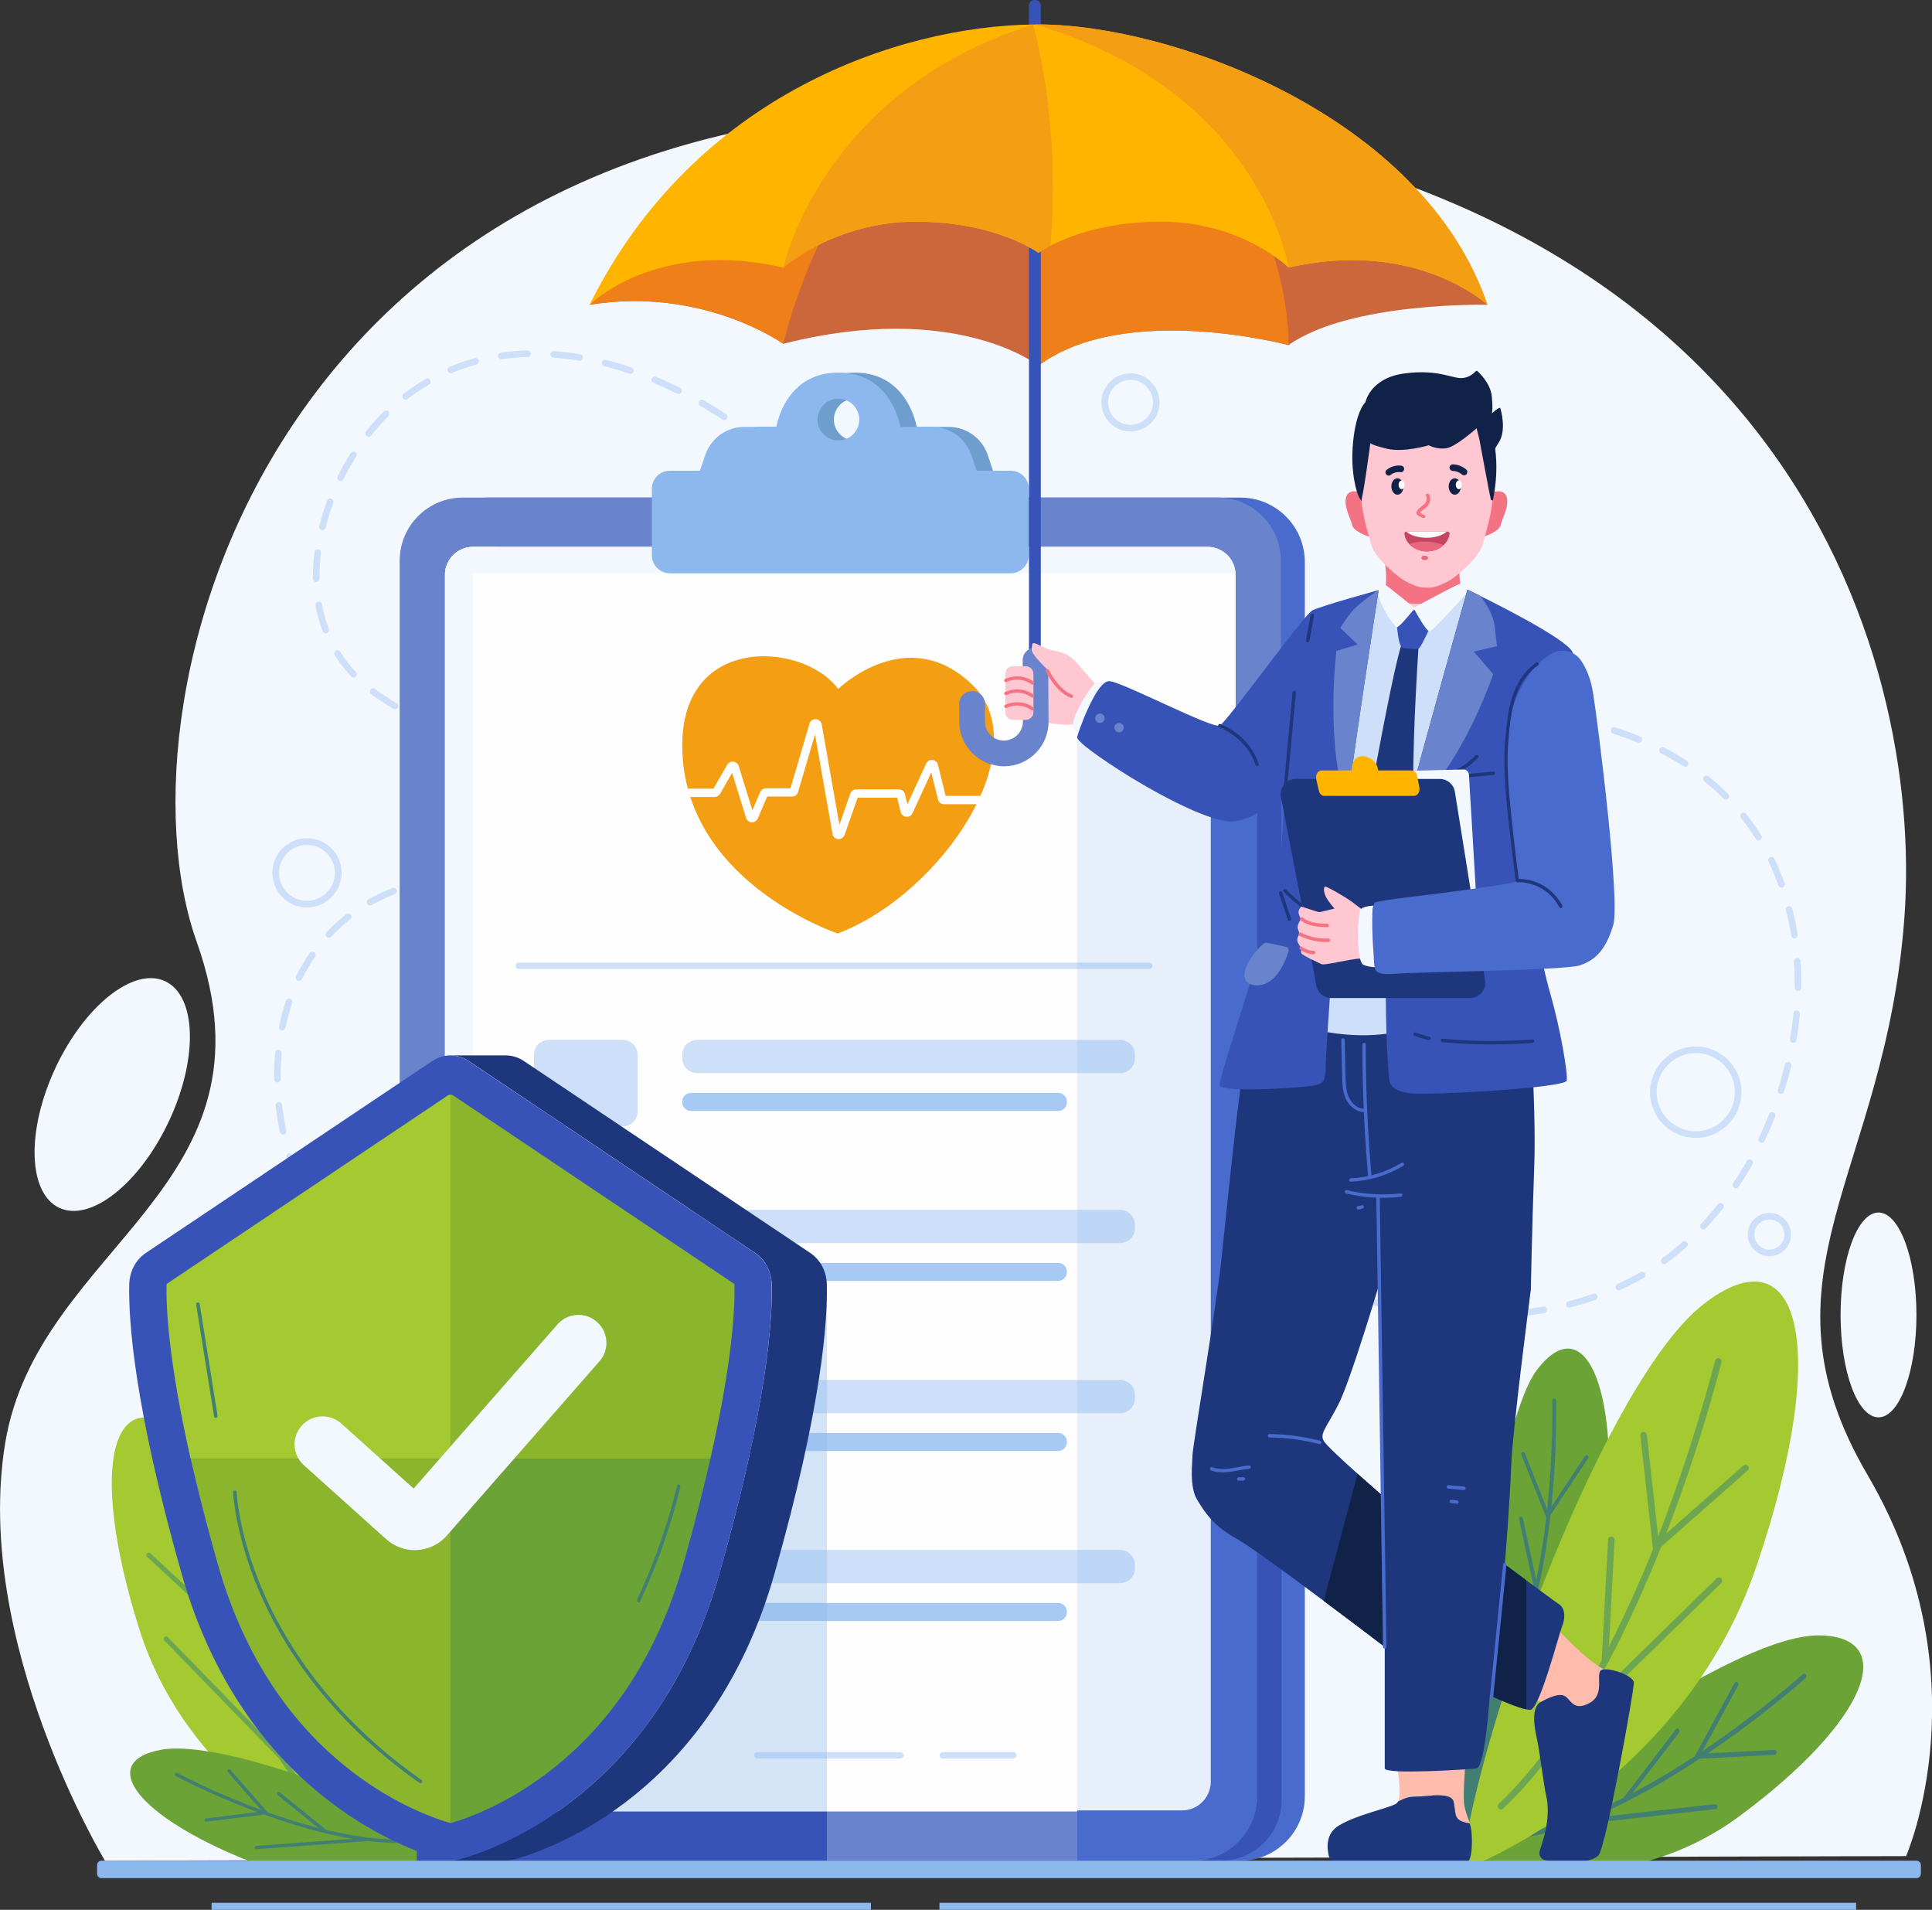 <?xml version="1.0" encoding="utf-8"?>
<!-- Generator: Adobe Illustrator 27.1.1, SVG Export Plug-In . SVG Version: 6.00 Build 0)  -->
<svg version="1.1" id="Layer_1" xmlns="http://www.w3.org/2000/svg" xmlns:xlink="http://www.w3.org/1999/xlink" x="0px" y="0px"
	 viewBox="0 0 1813.2 1792" style="enable-background:new 0 0 1813.2 1792;" xml:space="preserve">
<rect x="0" y="0" width="1813.2" height="1792" fill="#333333" stroke="none"/>
<style type="text/css">
	.st0{clip-path:url(#SVGID_00000171711390565566422500000016565849893305691060_);}
	.st1{clip-path:url(#SVGID_00000065757444270543101420000017245026947472538252_);fill:#F3F8FF;}
	.st2{clip-path:url(#SVGID_00000065757444270543101420000017245026947472538252_);fill:#CDDFF9;}
	.st3{clip-path:url(#SVGID_00000065757444270543101420000017245026947472538252_);fill:#6BA336;}
	.st4{clip-path:url(#SVGID_00000065757444270543101420000017245026947472538252_);fill:#417F73;}
	.st5{clip-path:url(#SVGID_00000065757444270543101420000017245026947472538252_);fill:#A4C931;}
	.st6{opacity:0.49;clip-path:url(#SVGID_00000065757444270543101420000017245026947472538252_);}
	.st7{clip-path:url(#SVGID_00000089566111498394227490000000462476224871222407_);fill:#348273;}
	.st8{clip-path:url(#SVGID_00000065768928388223258260000006119701309704795303_);fill:#348273;}
	.st9{clip-path:url(#SVGID_00000065757444270543101420000017245026947472538252_);fill:#6E9ECE;}
	.st10{clip-path:url(#SVGID_00000065757444270543101420000017245026947472538252_);fill:#496BCE;}
	.st11{clip-path:url(#SVGID_00000065757444270543101420000017245026947472538252_);fill:#8CB8ED;}
	.st12{clip-path:url(#SVGID_00000065757444270543101420000017245026947472538252_);fill:#6983CC;}
	.st13{clip-path:url(#SVGID_00000065757444270543101420000017245026947472538252_);fill:#FEFEFE;}
	.st14{clip-path:url(#SVGID_00000065757444270543101420000017245026947472538252_);fill:#F49E14;}
	.st15{clip-path:url(#SVGID_00000065757444270543101420000017245026947472538252_);fill:#A6CAF4;}
	.st16{opacity:0.37;clip-path:url(#SVGID_00000065757444270543101420000017245026947472538252_);}
	.st17{clip-path:url(#SVGID_00000021093527986395487440000001972936032874045572_);fill:#8CB8ED;}
	.st18{clip-path:url(#SVGID_00000065757444270543101420000017245026947472538252_);fill:#3753B7;}
	.st19{clip-path:url(#SVGID_00000065757444270543101420000017245026947472538252_);fill:#1E377C;}
	.st20{clip-path:url(#SVGID_00000065757444270543101420000017245026947472538252_);fill:#8AB52D;}
	.st21{opacity:0.21;clip-path:url(#SVGID_00000065757444270543101420000017245026947472538252_);}
	.st22{clip-path:url(#SVGID_00000156572543552032238700000005481419488413589660_);fill:#8CB8ED;}
	.st23{clip-path:url(#SVGID_00000065757444270543101420000017245026947472538252_);fill:#FFC7D2;}
	.st24{clip-path:url(#SVGID_00000065757444270543101420000017245026947472538252_);fill:#F47382;}
	.st25{clip-path:url(#SVGID_00000065757444270543101420000017245026947472538252_);fill:#112249;}
	.st26{clip-path:url(#SVGID_00000065757444270543101420000017245026947472538252_);fill:#FCFCFC;}
	.st27{clip-path:url(#SVGID_00000065757444270543101420000017245026947472538252_);fill:#E8677D;}
	.st28{clip-path:url(#SVGID_00000065757444270543101420000017245026947472538252_);fill:#C64662;}
	.st29{clip-path:url(#SVGID_00000065757444270543101420000017245026947472538252_);fill:#CC673B;}
	.st30{clip-path:url(#SVGID_00000065757444270543101420000017245026947472538252_);fill:#EF7F18;}
	.st31{clip-path:url(#SVGID_00000065757444270543101420000017245026947472538252_);fill:none;stroke:#01013A;stroke-miterlimit:10;}
	.st32{clip-path:url(#SVGID_00000065757444270543101420000017245026947472538252_);fill:#FFB400;}
	.st33{clip-path:url(#SVGID_00000065757444270543101420000017245026947472538252_);fill:#FFBCAC;}
</style>
<g>
	<defs>
		<rect id="SVGID_1_" width="1813.2" height="1792"/>
	</defs>
	<clipPath id="SVGID_00000142138125621872678790000013932612719432281018_">
		<use xlink:href="#SVGID_1_"  style="overflow:visible;"/>
	</clipPath>
	<g style="clip-path:url(#SVGID_00000142138125621872678790000013932612719432281018_);">
		<defs>
			<rect id="SVGID_00000133490193210159785730000003863848024763113119_" y="0" width="1813.2" height="1792"/>
		</defs>
		<clipPath id="SVGID_00000113334108636576447480000006315304440605825463_">
			<use xlink:href="#SVGID_00000133490193210159785730000003863848024763113119_"  style="overflow:visible;"/>
		</clipPath>
		<path style="clip-path:url(#SVGID_00000113334108636576447480000006315304440605825463_);fill:#F3F8FF;" d="M98.5,1745.9
			c0,0-124-205.2-93.7-391.4c30.3-186.2,262.2-239.2,179.8-470.8s74.3-820.9,783.4-779c709.1,41.9,836.7,511.5,819.4,754.8
			c-17.3,243.3-144.9,336.4-34.6,524.6c110.3,188.3,36.1,357.5,36.1,357.5L98.5,1745.9z"/>
		<path style="clip-path:url(#SVGID_00000113334108636576447480000006315304440605825463_);fill:#F3F8FF;" d="M158.6,1051.9
			c-27.5,58.7-73.6,95.2-103,81.4c-29.4-13.8-31-72.5-3.6-131.2c27.5-58.7,73.6-95.2,103-81.4C184.5,934.5,186.1,993.2,158.6,1051.9
			"/>
		<path style="clip-path:url(#SVGID_00000113334108636576447480000006315304440605825463_);fill:#F3F8FF;" d="M1798.6,1233.8
			c0,53.1-16,96.1-35.6,96.1c-19.7,0-35.6-43-35.6-96.1s15.9-96.1,35.6-96.1C1782.6,1137.7,1798.6,1180.7,1798.6,1233.8"/>
		<path style="clip-path:url(#SVGID_00000113334108636576447480000006315304440605825463_);fill:#CDDFF9;" d="M430.6,1303.6
			c-0.6,0-1.3-0.2-1.8-0.6c-0.3-0.2-7.6-5.7-19.3-15.8c-1.3-1.1-1.4-3.1-0.3-4.3c1.1-1.3,3.1-1.4,4.3-0.3
			c11.5,10,18.9,15.5,18.9,15.5c1.4,1,1.6,2.9,0.6,4.3C432.5,1303.1,431.6,1303.6,430.6,1303.6 M393.2,1271.3
			c-0.8,0-1.5-0.3-2.1-0.8c-6-5.7-11.9-11.6-17.6-17.5c-1.2-1.2-1.1-3.2,0.1-4.4c1.2-1.2,3.2-1.1,4.4,0.1
			c5.7,5.9,11.5,11.7,17.4,17.3c1.2,1.2,1.3,3.1,0.1,4.4C394.9,1270.9,394.1,1271.3,393.2,1271.3 M1391,1236.9
			c-5.3,0-10.6-0.1-16-0.3c-1.7-0.1-3-1.5-3-3.2c0.1-1.7,1.5-3,3.2-3c8.2,0.3,16.3,0.4,24.4,0.2c1.7,0,3.1,1.3,3.1,3
			c0,1.7-1.3,3.1-3,3.1C1396.9,1236.8,1393.9,1236.9,1391,1236.9 M359,1235.8c-0.9,0-1.7-0.4-2.3-1c-5.5-6.2-10.9-12.6-16-18.9
			c-1.1-1.3-0.9-3.3,0.5-4.3c1.3-1.1,3.3-0.9,4.3,0.5c5,6.3,10.4,12.6,15.8,18.7c1.1,1.3,1,3.2-0.3,4.3
			C360.5,1235.5,359.7,1235.8,359,1235.8 M1424.4,1235.4c-1.6,0-2.9-1.2-3.1-2.8c-0.2-1.7,1.1-3.2,2.8-3.4
			c8.2-0.8,16.3-1.8,24.2-3.2c1.7-0.3,3.3,0.8,3.6,2.5c0.3,1.7-0.8,3.3-2.5,3.6c-8,1.4-16.3,2.5-24.6,3.2
			C1424.5,1235.4,1424.5,1235.4,1424.4,1235.4 M1350.6,1234.8c-0.1,0-0.2,0-0.3,0c-8-0.8-16.3-1.8-24.6-3.1
			c-1.7-0.3-2.8-1.8-2.6-3.5c0.3-1.7,1.8-2.8,3.5-2.6c8.2,1.2,16.3,2.2,24.3,3c1.7,0.2,2.9,1.7,2.8,3.4
			C1353.5,1233.7,1352.2,1234.8,1350.6,1234.8 M1301.9,1227.6c-0.2,0-0.4,0-0.6-0.1c-7.9-1.6-16-3.4-24.2-5.3
			c-1.7-0.4-2.7-2.1-2.3-3.7c0.4-1.7,2.1-2.7,3.7-2.3c8,1.9,16.1,3.7,23.9,5.3c1.7,0.3,2.8,1.9,2.4,3.6
			C1304.7,1226.6,1303.4,1227.6,1301.9,1227.6 M1472.8,1227c-1.4,0-2.6-0.9-3-2.3c-0.4-1.6,0.6-3.3,2.2-3.7c7.9-2,15.7-4.4,23.3-7.1
			c1.6-0.6,3.4,0.3,3.9,1.9s-0.3,3.4-1.9,3.9c-7.7,2.7-15.8,5.1-23.8,7.2C1473.4,1227,1473.1,1227,1472.8,1227 M1254.1,1216
			c-0.3,0-0.6,0-0.8-0.1c-7.8-2.2-15.7-4.6-23.7-7.1c-1.6-0.5-2.5-2.2-2-3.9c0.5-1.6,2.2-2.5,3.9-2c7.9,2.5,15.8,4.9,23.5,7.1
			c1.6,0.5,2.6,2.2,2.1,3.8C1256.7,1215.1,1255.4,1216,1254.1,1216 M1519.3,1210.7c-1.2,0-2.3-0.7-2.8-1.8c-0.7-1.5,0-3.4,1.5-4.1
			c6.4-2.9,12.7-6.1,18.9-9.5c0.9-0.5,1.9-1,2.8-1.6c1.5-0.8,3.4-0.3,4.2,1.1c0.8,1.5,0.3,3.4-1.1,4.2c-1,0.5-1.9,1.1-2.9,1.6
			c-6.3,3.5-12.8,6.7-19.3,9.7C1520.1,1210.6,1519.7,1210.7,1519.3,1210.7 M1207.1,1201.1c-0.3,0-0.7-0.1-1-0.2
			c-7.6-2.7-15.4-5.6-23.2-8.5c-1.6-0.6-2.4-2.4-1.8-4c0.6-1.6,2.4-2.4,4-1.8c7.7,3,15.5,5.8,23,8.5c1.6,0.6,2.4,2.3,1.9,3.9
			C1209.6,1200.3,1208.4,1201.1,1207.1,1201.1 M328.1,1197.4c-1,0-1.9-0.4-2.5-1.3c-4.9-6.8-9.6-13.6-14.1-20.4
			c-0.9-1.4-0.5-3.3,0.9-4.3s3.3-0.5,4.3,0.9c4.3,6.7,9,13.5,13.9,20.2c1,1.4,0.7,3.3-0.7,4.3
			C329.4,1197.2,328.8,1197.4,328.1,1197.4 M1561.9,1186.2c-1,0-1.9-0.4-2.5-1.3c-1-1.4-0.7-3.3,0.7-4.3c6.4-4.7,12.8-9.8,18.9-15.3
			c1.3-1.1,3.2-1,4.3,0.3c1.1,1.3,1,3.2-0.3,4.3c-6.3,5.6-12.8,10.9-19.4,15.6C1563.1,1186,1562.5,1186.2,1561.9,1186.2
			 M1161.2,1183.5c-0.4,0-0.8-0.1-1.2-0.2c-7.4-3.1-15.1-6.3-22.7-9.7c-1.6-0.7-2.3-2.5-1.6-4.1c0.7-1.6,2.5-2.3,4.1-1.6
			c7.6,3.3,15.2,6.6,22.6,9.6c1.6,0.6,2.3,2.4,1.7,4C1163.5,1182.8,1162.4,1183.5,1161.2,1183.5 M1116,1163.7
			c-0.4,0-0.9-0.1-1.3-0.3c-7.3-3.4-14.9-7-22.3-10.6c-1.5-0.7-2.2-2.6-1.4-4.1c0.7-1.5,2.6-2.2,4.1-1.4c7.4,3.6,14.9,7.2,22.2,10.5
			c1.5,0.7,2.2,2.5,1.5,4.1C1118.3,1163,1117.2,1163.7,1116,1163.7 M301.4,1156c-1.1,0-2.1-0.6-2.7-1.6c-4.1-7.3-8-14.7-11.5-22
			c-0.7-1.5-0.1-3.4,1.4-4.1c1.5-0.7,3.4-0.1,4.1,1.4c3.5,7.2,7.3,14.5,11.3,21.6c0.8,1.5,0.3,3.4-1.2,4.2
			C302.4,1155.9,301.9,1156,301.4,1156 M1598.6,1153.6c-0.8,0-1.5-0.3-2.1-0.8c-1.2-1.2-1.3-3.1-0.1-4.4c5.5-5.8,10.8-12,15.9-18.5
			c1.1-1.3,3-1.6,4.3-0.5c1.3,1.1,1.6,3,0.5,4.3c-5.2,6.6-10.6,12.9-16.2,18.9C1600.3,1153.2,1599.5,1153.6,1598.6,1153.6
			 M1071.7,1142.2c-0.5,0-0.9-0.1-1.4-0.3c-7.2-3.7-14.6-7.5-21.9-11.3c-1.5-0.8-2.1-2.7-1.3-4.2c0.8-1.5,2.7-2.1,4.2-1.3
			c7.3,3.8,14.6,7.6,21.8,11.3c1.5,0.8,2.1,2.6,1.4,4.1C1074,1141.5,1072.9,1142.2,1071.7,1142.2 M1028.2,1119.2
			c-0.5,0-1-0.1-1.5-0.4c-7.1-3.9-14.4-7.9-21.6-12c-1.5-0.8-2-2.7-1.2-4.2c0.8-1.5,2.7-2,4.2-1.2c7.2,4.1,14.4,8.1,21.5,11.9
			c1.5,0.8,2,2.7,1.2,4.2C1030.3,1118.6,1029.3,1119.2,1028.2,1119.2 M1629.1,1115c-0.6,0-1.2-0.2-1.7-0.5c-1.4-0.9-1.8-2.9-0.8-4.3
			c4.5-6.7,8.8-13.7,12.8-20.8c0.8-1.5,2.7-2,4.2-1.2c1.5,0.8,2,2.7,1.2,4.2c-4.1,7.2-8.5,14.3-13,21.1
			C1631.1,1114.5,1630.1,1115,1629.1,1115 M280,1111.6c-1.2,0-2.4-0.7-2.9-1.9c-3.1-7.8-5.9-15.7-8.2-23.5c-0.5-1.6,0.4-3.3,2-3.8
			c1.6-0.5,3.3,0.4,3.8,2c2.3,7.6,5,15.4,8.1,23c0.6,1.6-0.1,3.4-1.7,4C280.8,1111.6,280.4,1111.6,280,1111.6 M985.3,1095
			c-0.5,0-1.1-0.1-1.5-0.4c-7-4.1-14.2-8.3-21.3-12.5c-1.5-0.9-1.9-2.8-1.1-4.2c0.9-1.5,2.8-1.9,4.2-1.1c7.1,4.2,14.2,8.4,21.2,12.4
			c1.5,0.9,2,2.7,1.1,4.2C987.3,1094.5,986.3,1095,985.3,1095 M1653.4,1072.2c-0.4,0-0.9-0.1-1.3-0.3c-1.5-0.7-2.2-2.6-1.5-4.1
			c3.5-7.3,6.7-14.8,9.7-22.4c0.6-1.6,2.4-2.4,4-1.7c1.6,0.6,2.4,2.4,1.7,4c-3,7.7-6.4,15.4-9.9,22.8
			C1655.7,1071.6,1654.6,1072.2,1653.4,1072.2 M942.9,1069.9c-0.5,0-1.1-0.1-1.6-0.4c-6.9-4.2-13.9-8.5-21-12.9
			c-1.4-0.9-1.9-2.8-1-4.2c0.9-1.4,2.8-1.9,4.2-1c7,4.4,14.1,8.7,21,12.9c1.5,0.9,1.9,2.8,1,4.2
			C945,1069.3,943.9,1069.9,942.9,1069.9 M265.7,1064.6c-1.4,0-2.7-1-3-2.4c-1.7-8.2-3.1-16.5-4-24.6c-0.2-1.7,1-3.2,2.7-3.4
			c1.7-0.2,3.2,1,3.4,2.7c0.9,7.9,2.2,16,3.9,24c0.4,1.7-0.7,3.3-2.4,3.6C266.2,1064.5,266,1064.6,265.7,1064.6 M901,1043.9
			c-0.6,0-1.1-0.2-1.6-0.5c-6.8-4.3-13.7-8.7-20.8-13.3c-1.4-0.9-1.8-2.8-0.9-4.3s2.8-1.8,4.3-0.9c7,4.5,14,9,20.7,13.2
			c1.4,0.9,1.9,2.8,1,4.2C903.1,1043.4,902.1,1043.9,901,1043.9 M1671.5,1026.4c-0.3,0-0.6,0-0.9-0.1c-1.6-0.5-2.5-2.2-2-3.9
			c2.4-7.7,4.6-15.7,6.5-23.5c0.4-1.7,2.1-2.7,3.7-2.3c1.7,0.4,2.7,2.1,2.3,3.7c-1.9,8-4.2,16-6.7,23.9
			C1674,1025.6,1672.8,1026.4,1671.5,1026.4 M859.6,1017.2c-0.6,0-1.2-0.2-1.7-0.5c-6.8-4.4-13.7-9-20.6-13.6
			c-1.4-0.9-1.8-2.8-0.9-4.3c0.9-1.4,2.8-1.8,4.3-0.9c6.9,4.6,13.9,9.2,20.6,13.6c1.4,0.9,1.8,2.8,0.9,4.3
			C861.6,1016.7,860.6,1017.2,859.6,1017.2 M260.3,1015.7c-1.7,0-3.1-1.4-3.1-3c0-0.8,0-1.7,0-2.5c0-5.7,0.2-11.4,0.6-17
			c0.1-1.8,0.3-3.6,0.4-5.4c0.2-1.7,1.7-2.9,3.4-2.8c1.7,0.2,2.9,1.7,2.8,3.4c-0.2,1.7-0.3,3.5-0.4,5.2c-0.4,5.5-0.6,11.1-0.6,16.6
			c0,0.8,0,1.6,0,2.5C263.4,1014.3,262,1015.7,260.3,1015.7L260.3,1015.7z M818.4,989.9c-0.6,0-1.2-0.2-1.7-0.5
			c-6.8-4.6-13.6-9.2-20.4-13.8c-1.4-1-1.8-2.9-0.8-4.3c1-1.4,2.9-1.8,4.3-0.8c6.8,4.6,13.6,9.2,20.4,13.8c1.4,0.9,1.8,2.9,0.8,4.3
			C820.4,989.4,819.4,989.9,818.4,989.9 M1683,978.6c-0.2,0-0.3,0-0.5,0c-1.7-0.3-2.8-1.9-2.5-3.5c1.3-8.1,2.4-16.2,3.1-24.2
			c0.2-1.7,1.6-2.9,3.3-2.8c1.7,0.2,2.9,1.7,2.8,3.3c-0.7,8.2-1.8,16.4-3.2,24.6C1685.8,977.5,1684.5,978.6,1683,978.6 M264.9,966.8
			c-0.2,0-0.4,0-0.6-0.1c-1.7-0.3-2.7-2-2.4-3.6c1.7-8.3,3.9-16.4,6.5-24.1c0.5-1.6,2.3-2.5,3.9-1.9c1.6,0.5,2.5,2.3,1.9,3.9
			c-2.5,7.5-4.6,15.4-6.3,23.4C267.7,965.8,266.4,966.8,264.9,966.8 M777.7,962.2c-0.6,0-1.2-0.2-1.7-0.5c-6.8-4.6-13.5-9.3-20.3-14
			c-1.4-1-1.7-2.9-0.8-4.3c1-1.4,2.9-1.7,4.3-0.8c6.7,4.7,13.5,9.3,20.3,14c1.4,1,1.8,2.9,0.8,4.3
			C779.6,961.8,778.6,962.2,777.7,962.2 M737.1,934.2c-0.6,0-1.2-0.2-1.7-0.5c-6.8-4.6-13.7-9.2-20.4-13.6c-1.4-0.9-1.8-2.8-0.9-4.3
			c0.9-1.4,2.8-1.8,4.3-0.9c6.8,4.4,13.7,9,20.6,13.7c1.4,1,1.8,2.9,0.8,4.3C739.1,933.8,738.1,934.2,737.1,934.2 M1687.4,929.6
			L1687.4,929.6c-1.7,0-3.1-1.4-3.1-3.1c0-1.4,0-2.9,0-4.3c0-6.7-0.2-13.4-0.7-20c-0.1-1.7,1.2-3.2,2.9-3.3c1.7-0.1,3.2,1.2,3.3,2.9
			c0.5,6.7,0.7,13.6,0.7,20.4c0,1.5,0,3,0,4.4C1690.5,928.2,1689.1,929.6,1687.4,929.6 M280.7,920.3c-0.5,0-0.9-0.1-1.4-0.3
			c-1.5-0.8-2.1-2.6-1.4-4.1c3.7-7.5,8-14.8,12.7-21.6c1-1.4,2.9-1.8,4.3-0.8c1.4,1,1.8,2.9,0.8,4.3c-4.5,6.5-8.6,13.6-12.2,20.8
			C282.9,919.7,281.8,920.3,280.7,920.3 M695.8,907.5c-0.5,0-1.1-0.1-1.6-0.4c-7-4.3-14.2-8.5-21.2-12.4c-1.5-0.8-2-2.7-1.2-4.2
			c0.8-1.5,2.7-2,4.2-1.2c7,4,14.2,8.2,21.3,12.5c1.5,0.9,1.9,2.8,1,4.2C697.8,907,696.8,907.5,695.8,907.5 M652.9,883.3
			c-0.5,0-1-0.1-1.4-0.4c-7.3-3.8-14.7-7.5-21.9-11c-1.5-0.7-2.2-2.6-1.4-4.1c0.7-1.5,2.6-2.2,4.1-1.4c7.3,3.5,14.7,7.2,22.1,11.1
			c1.5,0.8,2.1,2.6,1.3,4.2C655.1,882.7,654,883.3,652.9,883.3 M1684.1,880.5c-1.5,0-2.8-1.1-3-2.6c-1.3-8.1-2.9-16.1-4.9-23.8
			c-0.4-1.6,0.6-3.3,2.2-3.7c1.7-0.4,3.3,0.6,3.7,2.2c2,7.9,3.7,16.1,5,24.4c0.3,1.7-0.9,3.3-2.6,3.5
			C1684.4,880.5,1684.2,880.5,1684.1,880.5 M308.6,879.9c-0.8,0-1.5-0.3-2.1-0.8c-1.2-1.2-1.3-3.1-0.1-4.4
			c5.7-6.1,11.9-11.7,18.5-16.9c1.3-1,3.3-0.8,4.3,0.5c1,1.3,0.8,3.3-0.5,4.3c-6.3,4.9-12.3,10.4-17.8,16.2
			C310.2,879.6,309.4,879.9,308.6,879.9 M608.5,862c-0.4,0-0.8-0.1-1.2-0.3c-7.6-3.3-15.2-6.4-22.7-9.2c-1.6-0.6-2.4-2.4-1.8-4
			c0.6-1.6,2.4-2.4,4-1.8c7.5,2.9,15.3,6,22.9,9.3c1.6,0.7,2.3,2.5,1.6,4C610.8,861.3,609.7,862,608.5,862 M347.2,849.7
			c-1.1,0-2.1-0.6-2.7-1.6c-0.8-1.5-0.3-3.4,1.2-4.2c7.2-4,14.8-7.6,22.6-10.7c1.6-0.6,3.4,0.2,4,1.7c0.6,1.6-0.2,3.4-1.7,4
			c-7.6,3-14.9,6.5-21.8,10.3C348.2,849.6,347.7,849.7,347.2,849.7 M562.5,844.6c-0.3,0-0.6,0-1-0.2c-7.9-2.6-15.8-4.9-23.4-7
			c-1.6-0.4-2.6-2.1-2.2-3.8c0.4-1.6,2.1-2.6,3.8-2.2c7.8,2.1,15.8,4.5,23.8,7.1c1.6,0.5,2.5,2.3,2,3.9
			C565,843.7,563.8,844.6,562.5,844.6 M1672,832.8c-1.3,0-2.4-0.8-2.9-2c-2.8-7.6-5.9-15.2-9.4-22.4c-0.7-1.5-0.1-3.4,1.4-4.1
			c1.5-0.7,3.4-0.1,4.1,1.4c3.6,7.4,6.8,15.1,9.7,23c0.6,1.6-0.2,3.4-1.8,3.9C1672.7,832.8,1672.3,832.8,1672,832.8 M514.9,831.9
			c-0.2,0-0.4,0-0.6-0.1c-8.1-1.7-16.2-3-24.1-4.1c-1.7-0.2-2.9-1.8-2.6-3.5c0.2-1.7,1.8-2.9,3.5-2.6c8,1.1,16.2,2.5,24.5,4.1
			c1.7,0.3,2.7,2,2.4,3.6C517.7,830.9,516.4,831.9,514.9,831.9 M392.9,831.7c-1.4,0-2.6-0.9-3-2.3c-0.4-1.6,0.6-3.3,2.2-3.7
			c7.9-2,16.1-3.6,24.5-4.7c1.7-0.2,3.2,1,3.5,2.6c0.2,1.7-1,3.2-2.6,3.5c-8.2,1.1-16.2,2.6-23.8,4.5
			C393.4,831.7,393.1,831.7,392.9,831.7 M466.2,825.4c-0.1,0-0.1,0-0.2,0c-8.2-0.5-16.4-0.6-24.3-0.3c-1.7,0-3.1-1.3-3.2-3
			c-0.1-1.7,1.3-3.1,3-3.2c8.1-0.3,16.5-0.2,24.9,0.3c1.7,0.1,3,1.5,2.9,3.2C469.1,824.2,467.8,825.4,466.2,825.4 M1650.5,788.6
			c-1,0-2-0.5-2.6-1.4c-4.3-6.8-9-13.5-14-19.8c-1.1-1.3-0.8-3.3,0.5-4.3c1.3-1.1,3.3-0.8,4.3,0.5c5.2,6.5,10,13.3,14.4,20.3
			c0.9,1.4,0.5,3.3-1,4.2C1651.6,788.5,1651,788.6,1650.5,788.6 M1619.8,750.3c-0.8,0-1.6-0.3-2.2-0.9c-5.7-5.7-11.7-11.1-18.1-16.2
			c-1.3-1.1-1.5-3-0.5-4.3c1.1-1.3,3-1.5,4.3-0.5c6.5,5.2,12.7,10.8,18.6,16.6c1.2,1.2,1.2,3.2,0,4.4
			C1621.4,750,1620.6,750.3,1619.8,750.3 M707.1,726.1L707.1,726.1c-8.4-0.1-16.7-0.2-24.7-0.3c-1.7,0-3-1.4-3-3.1
			c0-1.7,1.4-3,3.1-3c0,0,0,0,0.1,0c7.9,0.2,16.2,0.3,24.6,0.3c1.7,0,3.1,1.4,3.1,3.1C710.1,724.8,708.8,726.1,707.1,726.1
			 M731.7,726.1c-1.7,0-3.1-1.4-3.1-3.1c0-1.7,1.4-3.1,3.1-3.1c7.9,0,16.2-0.1,24.6-0.3c1.8,0,3.1,1.3,3.1,3c0,1.7-1.3,3.1-3,3.1
			C747.9,726,739.6,726.1,731.7,726.1L731.7,726.1z M780.9,725.3c-1.7,0-3-1.3-3.1-3c0-1.7,1.3-3.1,3-3.2c7.8-0.2,15.9-0.4,24.6-0.7
			c1.7-0.1,3.1,1.3,3.2,3c0.1,1.7-1.3,3.1-3,3.2C796.9,724.9,788.9,725.1,780.9,725.3C781,725.3,781,725.3,780.9,725.3 M657.8,725.1
			c0,0-0.1,0-0.1,0c-8.3-0.3-16.6-0.7-24.7-1.1c-1.7-0.1-3-1.5-2.9-3.2c0.1-1.7,1.6-3,3.2-2.9c8,0.4,16.2,0.8,24.5,1.1
			c1.7,0.1,3,1.5,3,3.2C660.8,723.8,659.5,725.1,657.8,725.1 M830.2,723.7c-1.6,0-3-1.3-3.1-3c-0.1-1.7,1.3-3.1,3-3.2
			c8.1-0.3,16.4-0.7,24.6-1.1c1.7-0.1,3.1,1.2,3.2,2.9c0.1,1.7-1.2,3.1-2.9,3.2c-8.2,0.4-16.5,0.8-24.6,1.1
			C830.2,723.7,830.2,723.7,830.2,723.7 M608.7,722.4c-0.1,0-0.2,0-0.2,0c-8.3-0.6-16.6-1.3-24.6-2.1c-1.7-0.2-2.9-1.7-2.8-3.4
			s1.7-2.9,3.4-2.8c8,0.8,16.2,1.5,24.5,2.1c1.7,0.1,3,1.6,2.8,3.3C611.6,721.1,610.3,722.4,608.7,722.4 M879.3,721.4
			c-1.6,0-3-1.3-3.1-2.9c-0.1-1.7,1.2-3.1,2.9-3.2c8.1-0.4,16.3-0.9,24.6-1.5c1.7-0.1,3.2,1.2,3.3,2.9s-1.2,3.2-2.9,3.3
			c-8.2,0.5-16.5,1-24.6,1.5C879.5,721.4,879.4,721.4,879.3,721.4 M1581.6,719.5c-0.6,0-1.2-0.2-1.7-0.5c-6.7-4.3-13.8-8.4-21-12.2
			c-1.5-0.8-2.1-2.6-1.3-4.1c0.8-1.5,2.6-2.1,4.1-1.3c7.4,3.8,14.7,8,21.5,12.5c1.4,0.9,1.8,2.8,0.9,4.3
			C1583.6,719,1582.6,719.5,1581.6,719.5 M928.5,718.3c-1.6,0-3-1.2-3.1-2.9c-0.1-1.7,1.2-3.2,2.9-3.3c8.1-0.6,16.3-1.2,24.5-1.8
			c1.7-0.1,3.2,1.1,3.3,2.8c0.1,1.7-1.1,3.2-2.8,3.3c-8.2,0.6-16.5,1.2-24.6,1.8C928.6,718.3,928.6,718.3,928.5,718.3 M559.7,717.5
			c-0.1,0-0.3,0-0.4,0c-8.2-1-16.5-2.1-24.5-3.4c-1.7-0.3-2.8-1.8-2.6-3.5c0.3-1.7,1.8-2.8,3.5-2.6c7.9,1.2,16.1,2.3,24.3,3.3
			c1.7,0.2,2.9,1.7,2.7,3.4C562.5,716.4,561.2,717.5,559.7,717.5 M977.6,714.5c-1.6,0-2.9-1.2-3.1-2.8c-0.1-1.7,1.1-3.2,2.8-3.3
			c8.1-0.7,16.3-1.4,24.5-2.2c1.7-0.2,3.2,1.1,3.3,2.8c0.2,1.7-1.1,3.2-2.8,3.3c-8.2,0.7-16.4,1.5-24.6,2.2
			C977.8,714.5,977.7,714.5,977.6,714.5 M511,710.1c-0.2,0-0.4,0-0.6,0c-8.2-1.5-16.3-3.1-24.3-4.8c-1.7-0.4-2.7-2-2.4-3.7
			c0.4-1.7,2-2.7,3.7-2.4c7.9,1.7,16,3.3,24.1,4.7c1.7,0.3,2.8,1.9,2.5,3.6C513.7,709.1,512.4,710.1,511,710.1 M1026.6,710
			c-1.6,0-2.9-1.2-3.1-2.8c-0.2-1.7,1.1-3.2,2.8-3.4c8.1-0.8,16.3-1.6,24.5-2.5c1.7-0.2,3.2,1.1,3.4,2.7c0.2,1.7-1.1,3.2-2.7,3.4
			c-8.2,0.8-16.4,1.7-24.5,2.5C1026.9,710,1026.7,710,1026.6,710 M1075.6,705c-1.6,0-2.9-1.2-3.1-2.7c-0.2-1.7,1-3.2,2.7-3.4
			c8-0.9,16.2-1.8,24.5-2.7c1.7-0.2,3.2,1,3.4,2.7c0.2,1.7-1,3.2-2.7,3.4c-8.2,0.9-16.5,1.9-24.5,2.7
			C1075.9,705,1075.7,705,1075.6,705 M462.8,699.8c-0.2,0-0.5,0-0.7-0.1c-8.6-2.1-16.4-4.3-23.9-6.4c-1.6-0.5-2.6-2.2-2.1-3.8
			c0.5-1.6,2.2-2.6,3.8-2.1c7.4,2.2,15.1,4.3,23.7,6.4c1.6,0.4,2.7,2.1,2.2,3.7C465.5,698.9,464.2,699.8,462.8,699.8 M1124.6,699.3
			c-1.5,0-2.9-1.1-3.1-2.7c-0.2-1.7,1-3.2,2.7-3.4c8.1-1,16.3-2,24.4-3c1.7-0.2,3.2,1,3.4,2.7c0.2,1.7-1,3.2-2.7,3.4
			c-8.1,1-16.3,2-24.5,3C1124.8,699.3,1124.7,699.3,1124.6,699.3 M1538,696.9c-0.4,0-0.8-0.1-1.2-0.2c-7.4-3-15.1-5.8-22.9-8.3
			c-1.6-0.5-2.5-2.2-2-3.9s2.2-2.5,3.9-2c8,2.5,15.9,5.4,23.4,8.5c1.6,0.6,2.3,2.4,1.7,4C1540.3,696.1,1539.2,696.9,1538,696.9
			 M1173.4,693.2c-1.5,0-2.8-1.1-3-2.7c-0.2-1.7,1-3.2,2.7-3.4c8.1-1.1,16.3-2.1,24.4-3.2c1.7-0.2,3.2,1,3.5,2.6
			c0.2,1.7-1,3.2-2.6,3.5c-8.1,1.1-16.3,2.2-24.4,3.2C1173.7,693.2,1173.6,693.2,1173.4,693.2 M1222.2,686.6c-1.5,0-2.8-1.1-3-2.7
			c-0.2-1.7,0.9-3.2,2.6-3.5c8.1-1.1,16.2-2.3,24.4-3.4c1.7-0.2,3.2,0.9,3.5,2.6c0.2,1.7-0.9,3.2-2.6,3.5
			c-8.1,1.2-16.3,2.3-24.4,3.5C1222.5,686.6,1222.4,686.6,1222.2,686.6 M415.6,685.8c-0.3,0-0.7-0.1-1-0.2c-8.1-2.9-15.9-6-23.1-9.3
			c-1.6-0.7-2.2-2.5-1.5-4.1c0.7-1.6,2.5-2.2,4.1-1.5c7.1,3.2,14.7,6.2,22.6,9.1c1.6,0.6,2.4,2.3,1.9,3.9
			C418.1,685.1,416.9,685.8,415.6,685.8 M1491.1,681.9c-0.2,0-0.5,0-0.7-0.1c-7.7-1.9-15.8-3.5-23.9-4.9c-1.7-0.3-2.8-1.9-2.5-3.6
			c0.3-1.7,1.9-2.8,3.6-2.5c8.3,1.4,16.4,3.1,24.3,5c1.7,0.4,2.7,2.1,2.3,3.7C1493.8,680.9,1492.5,681.9,1491.1,681.9 M1271,679.6
			c-1.5,0-2.8-1.1-3-2.6c-0.2-1.7,0.9-3.2,2.6-3.5l7.8-1.2c5.6-0.8,11.2-1.6,16.6-2.3c1.7-0.2,3.2,1,3.4,2.7c0.2,1.7-1,3.2-2.7,3.4
			c-5.4,0.7-11,1.5-16.5,2.3l-7.8,1.2C1271.3,679.6,1271.1,679.6,1271,679.6 M1319.8,673.4c-1.6,0-2.9-1.2-3.1-2.8
			c-0.2-1.7,1.1-3.2,2.8-3.4c8.3-0.8,16.6-1.5,24.7-2c1.7-0.1,3.2,1.2,3.3,2.9c0.1,1.7-1.2,3.2-2.9,3.3c-8,0.5-16.2,1.2-24.4,2
			C1320,673.4,1319.9,673.4,1319.8,673.4 M1442.7,673.4c-0.1,0-0.2,0-0.4,0c-7.9-0.9-16.1-1.6-24.3-2.2c-1.7-0.1-3-1.6-2.9-3.3
			c0.1-1.7,1.6-3,3.3-2.9c8.4,0.5,16.7,1.3,24.7,2.2c1.7,0.2,2.9,1.7,2.7,3.4C1445.6,672.2,1444.2,673.4,1442.7,673.4 M1369,670.4
			c-1.7,0-3-1.3-3.1-3c0-1.7,1.3-3.1,3-3.2c8.3-0.2,16.7-0.2,24.8-0.1c1.7,0,3.1,1.4,3,3.1c0,1.7-1.4,3-3.1,3c0,0,0,0-0.1,0
			C1385.5,670.1,1377.3,670.1,1369,670.4C1369,670.4,1369,670.4,1369,670.4 M370.8,665.5c-0.5,0-1-0.1-1.5-0.4
			c-7.4-4.3-14.5-8.9-20.9-13.7c-1.4-1-1.6-3-0.6-4.3c1-1.4,3-1.6,4.3-0.6c6.2,4.7,13,9.2,20.2,13.3c1.5,0.8,2,2.7,1.1,4.2
			C372.9,665,371.9,665.5,370.8,665.5 M331.8,635.7c-0.8,0-1.6-0.3-2.2-1c-5.8-6.1-11-12.8-15.5-19.9c-0.9-1.4-0.5-3.3,1-4.2
			c1.4-0.9,3.3-0.5,4.2,1c4.2,6.7,9.2,13.1,14.7,18.9c1.2,1.2,1.1,3.2-0.1,4.4C333.3,635.4,332.6,635.7,331.8,635.7 M305.7,594.3
			c-1.2,0-2.4-0.8-2.9-2c-2.9-7.7-5.2-15.8-6.7-24.2c-0.3-1.7,0.8-3.3,2.5-3.6c1.7-0.3,3.3,0.8,3.6,2.5c1.5,8,3.6,15.8,6.4,23.1
			c0.6,1.6-0.2,3.4-1.8,4C306.5,594.3,306.1,594.3,305.7,594.3 M296.8,546.2c-1.7,0-3-1.3-3.1-3c0-1,0-2.1,0-3.1
			c0-7.2,0.5-14.5,1.4-21.9c0.2-1.7,1.7-2.9,3.4-2.7c1.7,0.2,2.9,1.7,2.7,3.4c-0.9,7.1-1.3,14.3-1.3,21.2c0,1,0,2,0,3
			C299.9,544.7,298.5,546.1,296.8,546.2C296.8,546.2,296.8,546.2,296.8,546.2 M302.6,497.4c-0.2,0-0.5,0-0.8-0.1
			c-1.6-0.4-2.7-2.1-2.2-3.7c2-7.9,4.5-15.9,7.4-23.8c0.6-1.6,2.4-2.4,4-1.8c1.6,0.6,2.4,2.4,1.8,4c-2.9,7.7-5.3,15.5-7.2,23.2
			C305.2,496.5,304,497.4,302.6,497.4 M319.7,451.3c-0.5,0-0.9-0.1-1.4-0.3c-1.5-0.8-2.1-2.6-1.4-4.1c3.7-7.4,7.8-14.7,12.2-21.7
			c0.9-1.4,2.8-1.9,4.2-1c1.4,0.9,1.9,2.8,1,4.2c-4.3,6.8-8.3,14-11.9,21.2C321.9,450.7,320.8,451.3,319.7,451.3 M753.5,451
			c-0.7,0-1.5-0.3-2.1-0.8c-4.8-4.3-9.7-8.6-14.5-12.7c-1.3-1.1-1.5-3-0.4-4.3c1.1-1.3,3-1.5,4.3-0.4c4.8,4.1,9.8,8.4,14.6,12.8
			c1.3,1.1,1.4,3.1,0.2,4.3C755.2,450.7,754.3,451,753.5,451 M719.8,422.7c-0.7,0-1.3-0.2-1.9-0.7c-6.5-5.1-13.1-10-19.6-14.7
			c-1.4-1-1.7-2.9-0.7-4.3c1-1.4,2.9-1.7,4.3-0.7c6.6,4.7,13.2,9.7,19.8,14.9c1.3,1,1.6,3,0.5,4.3
			C721.7,422.3,720.7,422.7,719.8,422.7 M346,409.8c-0.7,0-1.3-0.2-1.9-0.7c-1.3-1.1-1.6-3-0.5-4.3c5.2-6.6,10.8-12.9,16.5-18.7
			c1.2-1.2,3.1-1.2,4.4,0c1.2,1.2,1.2,3.1,0,4.4c-5.6,5.6-11,11.7-16.1,18.2C347.8,409.4,346.9,409.8,346,409.8 M679.8,394.1
			c-0.6,0-1.2-0.2-1.7-0.5c-6.9-4.4-13.9-8.7-20.9-12.7c-1.5-0.8-2-2.7-1.2-4.2c0.8-1.5,2.7-2,4.2-1.2c7.1,4.1,14.2,8.4,21.2,12.9
			c1.4,0.9,1.8,2.8,0.9,4.3C681.8,393.6,680.8,394.1,679.8,394.1 M380.7,375c-0.9,0-1.8-0.4-2.4-1.2c-1-1.3-0.8-3.3,0.5-4.3
			c1.9-1.5,3.9-2.9,5.8-4.3c4.8-3.4,9.9-6.7,14.9-9.6c1.5-0.9,3.4-0.4,4.2,1.1c0.9,1.5,0.4,3.4-1.1,4.2c-4.9,2.9-9.8,6-14.5,9.3
			c-1.9,1.3-3.8,2.7-5.6,4.2C382,374.8,381.3,375,380.7,375 M637,369.7c-0.5,0-0.9-0.1-1.4-0.3c-7.4-3.6-14.8-7-22.2-10.1
			c-1.6-0.7-2.3-2.5-1.7-4c0.7-1.6,2.5-2.3,4-1.7c7.5,3.1,15.1,6.6,22.6,10.3c1.5,0.8,2.1,2.6,1.4,4.1
			C639.3,369.1,638.2,369.7,637,369.7 M591.6,350.8c-0.3,0-0.7-0.1-1-0.2c-7.8-2.7-15.7-5-23.4-7c-1.6-0.4-2.6-2.1-2.2-3.7
			c0.4-1.6,2.1-2.6,3.8-2.2c7.8,2,15.9,4.4,23.8,7.1c1.6,0.5,2.5,2.3,1.9,3.9C594.1,350,592.9,350.8,591.6,350.8 M423.1,350.2
			c-1.2,0-2.3-0.7-2.8-1.9c-0.7-1.6,0.1-3.4,1.6-4c7.6-3.2,15.6-6,23.6-8.2c1.6-0.5,3.3,0.5,3.8,2.1c0.5,1.6-0.5,3.3-2.1,3.8
			c-7.8,2.2-15.5,4.8-22.9,7.9C423.9,350.1,423.5,350.2,423.1,350.2 M544,338.5c-0.2,0-0.3,0-0.5,0c-8.1-1.4-16.2-2.4-24.1-3
			c-1.7-0.1-3-1.6-2.8-3.3c0.1-1.7,1.6-3,3.3-2.8c8.1,0.6,16.4,1.6,24.7,3c1.7,0.3,2.8,1.9,2.5,3.6
			C546.7,337.5,545.4,338.5,544,338.5 M470.4,337.1c-1.5,0-2.8-1.1-3-2.6c-0.2-1.7,0.9-3.2,2.6-3.5c8.1-1.2,16.5-1.9,24.9-2.2
			c1.7-0.1,3.1,1.3,3.2,3s-1.3,3.1-3,3.2c-8.2,0.2-16.3,1-24.2,2.1C470.7,337.1,470.6,337.1,470.4,337.1"/>
		<path style="clip-path:url(#SVGID_00000113334108636576447480000006315304440605825463_);fill:#6BA336;" d="M1367.1,1757.4
			c0,0,134.1-208.1,142.1-339.1c8-131-26.9-186.5-67.3-132.2C1401.5,1340.4,1354.7,1673.7,1367.1,1757.4"/>
		<path style="clip-path:url(#SVGID_00000113334108636576447480000006315304440605825463_);fill:#417F73;" d="M1492.1,1430
			c-0.9-0.5-2-0.2-2.5,0.6l-54.2,91.9c3-10,5.6-20.1,8-30.3c0.1-0.3,0.2-0.6,0.2-0.9c5.5-24.2,9.1-48.4,11.5-69.6l35.4-53.4
			c0.5-0.8,0.3-2-0.5-2.5c-0.8-0.6-2-0.3-2.5,0.5l-31.5,47.5c5.7-55,4.5-99.3,4.5-99.8c0-1-0.9-1.8-1.9-1.8c-1,0-1.8,0.8-1.8,1.8
			c0,0.4,1.2,45.1-4.6,100.3c-0.1,0.7-0.1,1.4-0.2,2l-20.9-52.7c-0.4-0.9-1.4-1.4-2.4-1.1c-0.9,0.4-1.4,1.4-1,2.3l23.5,59.1
			c-2.1,18.1-5.1,38.2-9.4,58.6l-12.6-57.9c-0.2-1-1.2-1.6-2.2-1.4c-1,0.2-1.6,1.1-1.4,2.1l14.3,65.7c-7.5,32.9-18.4,65.8-34.3,91.7
			c-0.5,0.8-0.2,2,0.6,2.5c0.8,0.5,1.8,0.3,2.4-0.4c0-0.1,0.1-0.1,0.1-0.2c8.5-13.8,15.5-29.5,21.4-46.2c0,0,0-0.1,0.1-0.1
			l62.6-106.1C1493.2,1431.7,1493,1430.6,1492.1,1430"/>
		<path style="clip-path:url(#SVGID_00000113334108636576447480000006315304440605825463_);fill:#417F73;" d="M1367,1750.7
			c0,0,79.5-95.3,52.3-218c-27.2-122.7-74.6-165.1-98-105.1C1297.8,1487.7,1333.3,1676.7,1367,1750.7"/>
		<path style="clip-path:url(#SVGID_00000113334108636576447480000006315304440605825463_);fill:#6BA336;" d="M1376.6,1740.6
			c0,0,134.9,53.3,256.6-37c121.7-90.3,148.5-168.2,74.2-169.1C1633.1,1533.5,1443.1,1664.8,1376.6,1740.6"/>
		<path style="clip-path:url(#SVGID_00000113334108636576447480000006315304440605825463_);fill:#417F73;" d="M1525.9,1690.7
			c25.1-12.6,48.9-27,69.3-40.5l70.3-3.7c1.1-0.1,1.9-1.2,1.9-2.4c-0.1-1.3-1-2.3-2.1-2.2l-62.5,3.3c52.6-35.6,91.2-70.1,91.6-70.5
			c0.9-0.8,1-2.2,0.4-3.3c-0.7-1-1.9-1.2-2.8-0.5c-0.4,0.3-39.4,35.1-92.2,70.8c-0.6,0.4-1.3,0.9-2,1.3l33.4-61.3
			c0.6-1.1,0.3-2.5-0.6-3.2c-0.9-0.7-2.1-0.4-2.7,0.7l-37.4,68.7c-17.5,11.5-37.3,23.5-58.2,34.4l43.4-56.5c0.7-1,0.7-2.4-0.1-3.3
			c-0.8-0.9-2.1-0.8-2.8,0.2l-49.2,64.2c-34,17-70.4,30.6-103.6,33.6c-1.1,0.1-1.9,1.2-1.8,2.5c0.1,1.2,0.9,2.1,1.9,2.2
			c0.1,0,0.2,0,0.2,0c17.7-1.6,36.3-6.2,54.9-12.6c0,0,0.1,0,0.1,0l134.7-15.1c1.1-0.1,1.9-1.3,1.8-2.6c-0.1-1.3-1.1-2.2-2.2-2.1
			l-116.6,13.1c10.8-4.4,21.5-9.3,32-14.6C1525.4,1691.1,1525.6,1690.9,1525.9,1690.7"/>
		<path style="clip-path:url(#SVGID_00000113334108636576447480000006315304440605825463_);fill:#A4C931;" d="M1371.3,1755.3
			c0,0,205.8-75.6,277.2-285.8c71.4-210.1,39.2-315.9-50.6-245.1C1508.1,1295.3,1388.5,1613.5,1371.3,1755.3"/>
		<g style="opacity:0.49;clip-path:url(#SVGID_00000113334108636576447480000006315304440605825463_);">
			<g>
				<defs>
					<rect id="SVGID_00000143601739690586189620000000847814730943671184_" x="1405.7" y="1274.3" width="235.5" height="423.6"/>
				</defs>
				<clipPath id="SVGID_00000071551107632465184140000016962689942689038499_">
					<use xlink:href="#SVGID_00000143601739690586189620000000847814730943671184_"  style="overflow:visible;"/>
				</clipPath>
				<path style="clip-path:url(#SVGID_00000071551107632465184140000016962689942689038499_);fill:#348273;" d="M1509.2,1560
					c19.7-37.1,36.3-74.9,49.7-108.5l81.3-71.7c1.3-1.1,1.4-3,0.2-4.3c-1.1-1.3-3.1-1.4-4.3-0.3l-72.3,63.7
					c33.7-87.2,51.6-160,51.8-160.7c0.4-1.6-0.6-3.3-2.3-3.7c-1.6-0.4-3.3,0.6-3.7,2.2c-0.2,0.7-18.2,74-52.1,161.6
					c-0.4,1.1-0.8,2.2-1.3,3.2l-10.6-95.1c-0.2-1.7-1.7-2.9-3.4-2.8c-1.7,0.2-2.9,1.7-2.7,3.3l11.9,106.6
					c-11.5,28.6-25.4,60.1-41.4,91.4l5.3-99.8c0.1-1.7-1.2-3.2-2.9-3.3c-1.7-0.1-3.1,1.2-3.2,2.8l-6,113.4
					c-26.8,50.3-59.2,99.3-96.6,134.5c-1.2,1.2-1.3,3.1-0.1,4.3c1.1,1.1,2.8,1.3,4,0.4c0.1-0.1,0.2-0.2,0.3-0.2
					c19.9-18.8,38.4-41.3,55.4-65.9c0,0,0.1-0.1,0.1-0.1l149.1-145.6c1.2-1.2,1.2-3.1,0-4.3c-1.2-1.2-3.1-1.3-4.3-0.1l-129.1,126.1
					c9.3-14.9,18.1-30.3,26.4-45.9C1508.8,1560.9,1509,1560.4,1509.2,1560"/>
			</g>
		</g>
		<path style="clip-path:url(#SVGID_00000113334108636576447480000006315304440605825463_);fill:#A4C931;" d="M329.4,1743.2
			c0,0-150.5-59.8-199.2-216.2c-48.7-156.5-23-233.9,42-179.9C237.2,1401,319.5,1638.2,329.4,1743.2"/>
		<g style="opacity:0.49;clip-path:url(#SVGID_00000113334108636576447480000006315304440605825463_);">
			<g>
				<defs>
					<rect id="SVGID_00000050642118242755434240000016647231720066122896_" x="137.3" y="1383.5" width="167.9" height="316.6"/>
				</defs>
				<clipPath id="SVGID_00000137833082829511599890000006368523517983025043_">
					<use xlink:href="#SVGID_00000050642118242755434240000016647231720066122896_"  style="overflow:visible;"/>
				</clipPath>
				<path style="clip-path:url(#SVGID_00000137833082829511599890000006368523517983025043_);fill:#348273;" d="M304.5,1696.2
					c-26.9-26.7-49.9-63.5-68.7-101.1l-2.3-83.8c0-1.2-1.1-2.2-2.3-2.2c-1.2,0.1-2.2,1.1-2.2,2.4l2,73.8
					c-11.2-23.4-20.9-46.9-28.8-68.3l10.8-78.5c0.2-1.2-0.7-2.4-1.9-2.5c-1.2-0.2-2.4,0.7-2.6,2l-9.6,70c-0.3-0.8-0.6-1.6-0.9-2.4
					c-23.4-65.3-35.3-119.8-35.4-120.3c-0.3-1.2-1.5-2-2.7-1.7c-1.2,0.3-2,1.5-1.7,2.7c0.1,0.5,11.9,54.6,35.2,119.6l-52.2-48.4
					c-0.9-0.8-2.3-0.8-3.2,0.1c-0.9,0.9-0.8,2.4,0.1,3.2l58.7,54.5c9.2,25.1,20.8,53.3,34.6,81c0.1,0.4,0.3,0.7,0.5,1
					c5.8,11.6,12,23.2,18.6,34.4l-92.9-95.5c-0.9-0.9-2.3-0.9-3.2,0c-0.9,0.9-0.9,2.3-0.1,3.2l107.3,110.3c0,0,0.1,0.1,0.1,0.1
					c12.1,18.5,25.3,35.5,39.6,49.7c0.1,0.1,0.1,0.1,0.2,0.2c0.9,0.7,2.2,0.6,3-0.2C305.4,1698.5,305.4,1697.1,304.5,1696.2"/>
			</g>
		</g>
		<path style="clip-path:url(#SVGID_00000113334108636576447480000006315304440605825463_);fill:#6BA336;" d="M423.8,1732.9
			c0,0-98.7,52.1-200.3,9.2c-101.5-42.9-129.1-90.1-72.2-100.3C208.3,1631.6,366,1692.3,423.8,1732.9"/>
		<path style="clip-path:url(#SVGID_00000113334108636576447480000006315304440605825463_);fill:#417F73;" d="M390.3,1726.7
			c-0.1-0.8-0.8-1.4-1.6-1.3c-25.8,2.3-54.9-1.8-82.6-8.4l-43.6-35.3c-0.6-0.5-1.6-0.4-2.2,0.3c-0.5,0.7-0.5,1.6,0.2,2.2l38.4,31.1
			c-17-4.4-33.3-9.6-47.7-14.8l-34.9-39.8c-0.6-0.6-1.5-0.7-2.2-0.1c-0.6,0.6-0.7,1.6-0.2,2.2l31.1,35.5c-0.5-0.2-1.1-0.4-1.6-0.6
			c-43.8-16.3-76.8-33.9-77.1-34.1c-0.7-0.4-1.7-0.1-2.1,0.7c-0.4,0.8-0.1,1.7,0.6,2.1c0.3,0.2,33.1,17.6,76.7,33.9l-48.3,6
			c-0.8,0.1-1.5,0.9-1.4,1.7c0,0,0,0,0,0c0.1,0.8,0.8,1.4,1.7,1.3l54.3-6.7c16.9,6.1,36.5,12.4,56.8,17.3c0.2,0.1,0.5,0.2,0.7,0.2
			c8.5,2.1,17.2,3.9,25.9,5.3l-90.7,6.6c-0.8,0.1-1.5,0.8-1.5,1.7c0,0.9,0.7,1.5,1.6,1.4l104.7-7.6c0,0,0,0,0.1,0
			c14.9,1.8,29.5,2.3,43.2,1.1C389.7,1728.3,390.4,1727.6,390.3,1726.7C390.3,1726.7,390.3,1726.7,390.3,1726.7"/>
		<path style="clip-path:url(#SVGID_00000113334108636576447480000006315304440605825463_);fill:#6E9ECE;" d="M926.9,426.7
			c-5.3-15.6-20-26.1-36.5-26.1h-30.1c0,0-7.8-51-58.2-51c-50.4,0-58.2,51-58.2,51h-30.1c-16.5,0-31.1,10.5-36.5,26.1l-13.9,40.6
			h277.2L926.9,426.7z M802.2,413.3c-10.8,0-19.6-8.8-19.6-19.6c0-10.8,8.8-19.6,19.6-19.6c10.8,0,19.6,8.8,19.6,19.6
			C821.8,404.5,813,413.3,802.2,413.3"/>
		<path style="clip-path:url(#SVGID_00000113334108636576447480000006315304440605825463_);fill:#496BCE;" d="M1164.1,1745.9H458.2
			c-33.4,0-60.5-27.1-60.5-60.5V527.4c0-33.4,27.1-60.5,60.5-60.5h705.9c33.4,0,60.5,27.1,60.5,60.5v1157.9
			C1224.6,1718.8,1197.5,1745.9,1164.1,1745.9"/>
		<path style="clip-path:url(#SVGID_00000113334108636576447480000006315304440605825463_);fill:#8CB8ED;" d="M911.5,426.7
			c-5.3-15.6-20-26.1-36.5-26.1H845c0,0-7.8-51-58.2-51c-50.4,0-58.2,51-58.2,51h-30.1c-16.5,0-31.1,10.5-36.5,26.1l-13.9,40.6
			h277.2L911.5,426.7z M786.8,413.3c-10.8,0-19.6-8.8-19.6-19.6c0-10.8,8.8-19.6,19.6-19.6c10.8,0,19.6,8.8,19.6,19.6
			C806.4,404.5,797.6,413.3,786.8,413.3"/>
		<path style="clip-path:url(#SVGID_00000113334108636576447480000006315304440605825463_);fill:#6983CC;" d="M1202.1,526.1v1160.6
			c0,32.7-26.5,59.2-59.2,59.2H434.3c-32.7,0-59.2-26.5-59.2-59.2V526.1c0-32.7,26.5-59.2,59.2-59.2h708.6
			C1175.6,466.9,1202.1,493.4,1202.1,526.1"/>
		<path style="clip-path:url(#SVGID_00000113334108636576447480000006315304440605825463_);fill:#FEFEFE;" d="M1159.7,539.5v1133.8
			c0,14.6-11.8,26.4-26.4,26.4H444c-14.6,0-26.4-11.8-26.4-26.4V539.5c0-0.5,0-1.1,0-1.6c0.9-13.8,12.3-24.8,26.3-24.8h689.3
			c14,0,25.5,10.9,26.3,24.8C1159.6,538.4,1159.7,538.9,1159.7,539.5"/>
		<path style="clip-path:url(#SVGID_00000113334108636576447480000006315304440605825463_);fill:#F3F8FF;" d="M470.8,1699.6H444
			c-14.6,0-26.4-11.8-26.4-26.4V539.5c0-0.5,0-1.1,0.1-1.6c0.8-13.8,12.3-24.8,26.3-24.8h26.8c-14,0-25.5,10.9-26.3,24.8
			c0,0.5-0.1,1.1-0.1,1.6v1133.8C444.4,1687.8,456.2,1699.6,470.8,1699.6"/>
		<path style="clip-path:url(#SVGID_00000113334108636576447480000006315304440605825463_);fill:#F49E14;" d="M786.3,875.9
			c0,0-136.2-45-145.5-163.9c-9.3-118.9,113.2-110.7,145.8-65.5c0,0,64.8-63.3,126.1-3.8C973.9,702.3,885.2,838,786.3,875.9"/>
		<path style="clip-path:url(#SVGID_00000113334108636576447480000006315304440605825463_);fill:#FEFEFE;" d="M787.1,787.3
			c-0.2,0-0.3,0-0.5,0c-2.7-0.2-4.9-2.2-5.3-4.9l-16.4-93.3L749,743.2c-0.7,2.5-3.1,4.2-5.7,4.2h-23.3l-8.8,20.6
			c-1,2.3-3.2,3.7-5.7,3.6c-2.5-0.1-4.6-1.8-5.3-4.2l-13.1-42.2l-11.3,19.6c-1.1,1.8-3,3-5.1,3h-64.8c-2.2,0-3.9-1.8-3.9-3.9
			c0-2.2,1.8-3.9,3.9-3.9h63.7l12.9-22.4c1.2-2,3.4-3.2,5.8-2.9c2.3,0.3,4.3,1.9,5,4.1l12.8,41.5l7.3-17c0.9-2.2,3.1-3.6,5.4-3.6
			h23.1l17.8-60.7c0.8-2.6,3.2-4.4,6-4.2c2.8,0.2,5,2.2,5.5,4.9l16.6,94.2l10.2-29.2c0.8-2.4,3.1-4,5.6-4h40c2.7,0,5.1,1.9,5.7,4.5
			l2.3,9.5l17.6-38.2c1.1-2.3,3.4-3.7,5.9-3.4c2.5,0.2,4.6,2,5.2,4.5l7.2,29.2h59.6c2.2,0,3.9,1.8,3.9,3.9c0,2.2-1.8,3.9-3.9,3.9
			H886c-2.7,0-5.1-1.8-5.7-4.5l-6.3-25.3L856.4,763c-1.1,2.3-3.4,3.7-5.9,3.4c-2.5-0.2-4.6-2-5.2-4.5l-3.3-13.4h-37.1l-12.2,34.8
			C791.8,785.7,789.6,787.3,787.1,787.3"/>
		<path style="clip-path:url(#SVGID_00000113334108636576447480000006315304440605825463_);fill:#CDDFF9;" d="M584.4,1056.9h-69.3
			c-7.8,0-14-6.3-14-14v-53.2c0-7.8,6.3-14,14-14h69.3c7.8,0,14,6.3,14,14v53.2C598.5,1050.6,592.2,1056.9,584.4,1056.9"/>
		<path style="clip-path:url(#SVGID_00000113334108636576447480000006315304440605825463_);fill:#CDDFF9;" d="M1051.1,1006.9H654.3
			c-7.8,0-14-6.3-14-14v-3.2c0-7.8,6.3-14,14-14h396.8c7.8,0,14,6.3,14,14v3.2C1065.2,1000.6,1058.9,1006.9,1051.1,1006.9"/>
		<path style="clip-path:url(#SVGID_00000113334108636576447480000006315304440605825463_);fill:#A6CAF4;" d="M993.2,1042.4H648.4
			c-4.5,0-8.1-3.6-8.1-8.1v-0.7c0-4.5,3.6-8.1,8.1-8.1h344.8c4.5,0,8.1,3.6,8.1,8.1v0.7C1001.2,1038.8,997.6,1042.4,993.2,1042.4"/>
		<path style="clip-path:url(#SVGID_00000113334108636576447480000006315304440605825463_);fill:#CDDFF9;" d="M584.4,1216.4h-69.3
			c-7.8,0-14-6.3-14-14v-53.2c0-7.8,6.3-14,14-14h69.3c7.8,0,14,6.3,14,14v53.2C598.5,1210.1,592.2,1216.4,584.4,1216.4"/>
		<path style="clip-path:url(#SVGID_00000113334108636576447480000006315304440605825463_);fill:#CDDFF9;" d="M1051.1,1166.4H654.3
			c-7.8,0-14-6.3-14-14v-3.2c0-7.8,6.3-14,14-14h396.8c7.8,0,14,6.3,14,14v3.2C1065.2,1160.2,1058.9,1166.4,1051.1,1166.4"/>
		<path style="clip-path:url(#SVGID_00000113334108636576447480000006315304440605825463_);fill:#A6CAF4;" d="M993.2,1201.9H648.4
			c-4.5,0-8.1-3.6-8.1-8.1v-0.7c0-4.5,3.6-8.1,8.1-8.1h344.8c4.5,0,8.1,3.6,8.1,8.1v0.7C1001.2,1198.3,997.6,1201.9,993.2,1201.9"/>
		<path style="clip-path:url(#SVGID_00000113334108636576447480000006315304440605825463_);fill:#CDDFF9;" d="M584.4,1375.9h-69.3
			c-7.8,0-14-6.3-14-14v-53.2c0-7.8,6.3-14,14-14h69.3c7.8,0,14,6.3,14,14v53.2C598.5,1369.6,592.2,1375.9,584.4,1375.9"/>
		<path style="clip-path:url(#SVGID_00000113334108636576447480000006315304440605825463_);fill:#CDDFF9;" d="M1051.1,1326H654.3
			c-7.8,0-14-6.3-14-14v-3.2c0-7.8,6.3-14,14-14h396.8c7.8,0,14,6.3,14,14v3.2C1065.2,1319.7,1058.9,1326,1051.1,1326"/>
		<path style="clip-path:url(#SVGID_00000113334108636576447480000006315304440605825463_);fill:#A6CAF4;" d="M993.2,1361.5H648.4
			c-4.5,0-8.1-3.6-8.1-8.1v-0.7c0-4.5,3.6-8.1,8.1-8.1h344.8c4.5,0,8.1,3.6,8.1,8.1v0.7C1001.2,1357.8,997.6,1361.5,993.2,1361.5"/>
		<path style="clip-path:url(#SVGID_00000113334108636576447480000006315304440605825463_);fill:#CDDFF9;" d="M584.4,1535.4h-69.3
			c-7.8,0-14-6.3-14-14v-53.2c0-7.8,6.3-14,14-14h69.3c7.8,0,14,6.3,14,14v53.2C598.5,1529.1,592.2,1535.4,584.4,1535.4"/>
		<path style="clip-path:url(#SVGID_00000113334108636576447480000006315304440605825463_);fill:#CDDFF9;" d="M1051.1,1485.5H654.3
			c-7.8,0-14-6.3-14-14v-3.2c0-7.8,6.3-14,14-14h396.8c7.8,0,14,6.3,14,14v3.2C1065.2,1479.2,1058.9,1485.5,1051.1,1485.5"/>
		<path style="clip-path:url(#SVGID_00000113334108636576447480000006315304440605825463_);fill:#A6CAF4;" d="M993.2,1521H648.4
			c-4.5,0-8.1-3.6-8.1-8.1v-0.7c0-4.5,3.6-8.1,8.1-8.1h344.8c4.5,0,8.1,3.6,8.1,8.1v0.7C1001.2,1517.4,997.6,1521,993.2,1521"/>
		<path style="clip-path:url(#SVGID_00000113334108636576447480000006315304440605825463_);fill:#F3F8FF;" d="M1159.6,537.9h-742
			c0.8-13.8,12.3-24.8,26.3-24.8h689.3C1147.3,513.1,1158.8,524,1159.6,537.9"/>
		<path style="clip-path:url(#SVGID_00000113334108636576447480000006315304440605825463_);fill:#8CB8ED;" d="M948.6,537.9H628.7
			c-9.3,0-16.9-7.5-16.9-16.9v-62.4c0-9.3,7.5-16.9,16.9-16.9h319.9c9.3,0,16.9,7.5,16.9,16.9V521
			C965.4,530.3,957.9,537.9,948.6,537.9"/>
		<path style="clip-path:url(#SVGID_00000113334108636576447480000006315304440605825463_);fill:#CDDFF9;" d="M1078.6,909.2H487
			c-1.7,0-3-1.3-3-3c0-1.7,1.3-3,3-3h591.6c1.7,0,3,1.3,3,3C1081.6,907.9,1080.3,909.2,1078.6,909.2"/>
		<path style="clip-path:url(#SVGID_00000113334108636576447480000006315304440605825463_);fill:#CDDFF9;" d="M845,1650H710.8
			c-1.7,0-3-1.3-3-3c0-1.7,1.3-3,3-3H845c1.7,0,3,1.3,3,3C848,1648.6,846.6,1650,845,1650"/>
		<path style="clip-path:url(#SVGID_00000113334108636576447480000006315304440605825463_);fill:#CDDFF9;" d="M951,1650h-66.2
			c-1.7,0-3-1.3-3-3c0-1.7,1.3-3,3-3H951c1.7,0,3,1.3,3,3C954,1648.6,952.7,1650,951,1650"/>
		<g style="opacity:0.37;clip-path:url(#SVGID_00000113334108636576447480000006315304440605825463_);">
			<g>
				<defs>
					<rect id="SVGID_00000147206525671170430810000016627698238093503131_" x="391.1" y="1218.7" width="385" height="527.1"/>
				</defs>
				<clipPath id="SVGID_00000048485336925644428390000009748495917079668359_">
					<use xlink:href="#SVGID_00000147206525671170430810000016627698238093503131_"  style="overflow:visible;"/>
				</clipPath>
				
					<rect x="391.1" y="1218.7" style="clip-path:url(#SVGID_00000048485336925644428390000009748495917079668359_);fill:#8CB8ED;" width="385" height="527.2"/>
			</g>
		</g>
		
			<rect x="391.1" y="1699.9" style="clip-path:url(#SVGID_00000113334108636576447480000006315304440605825463_);fill:#3753B7;" width="385" height="46"/>
		<path style="clip-path:url(#SVGID_00000113334108636576447480000006315304440605825463_);fill:#1E377C;" d="M726.8,1476.8
			c-58,204.2-207.8,257.8-244.2,267.9c-2.6,0.7-5.4,1.1-8.1,1.1h-51.7c2.7,0,5.4-0.4,8.1-1.1c36.4-10.2,186.2-63.8,244.2-267.9
			c44.8-157.7,50-238.1,49.2-271.8c-0.3-12-6.1-23-15.5-29.3L440,995.6c-5.2-3.5-11.2-5.3-17.1-5.3h51.7c5.9,0,11.9,1.8,17.1,5.3
			l268.8,180.1c9.4,6.3,15.2,17.3,15.5,29.3C776.8,1238.7,771.6,1319.1,726.8,1476.8"/>
		<path style="clip-path:url(#SVGID_00000113334108636576447480000006315304440605825463_);fill:#3753B7;" d="M675.1,1476.8
			c-58,204.2-207.8,257.8-244.2,267.9c-2.6,0.7-5.3,1.1-8.1,1.1c-2.7,0-5.4-0.4-8.1-1.1c-36.4-10.2-186.2-63.8-244.2-267.9
			c-44.8-157.7-50-238.1-49.2-271.8c0.3-12,6.1-23,15.5-29.3l268.8-180.1c5.3-3.5,11.2-5.3,17.1-5.3c5.9,0,11.9,1.8,17.1,5.3
			l268.8,180.1c9.4,6.3,15.2,17.3,15.5,29.3C725.1,1238.7,719.9,1319.1,675.1,1476.8"/>
		<path style="clip-path:url(#SVGID_00000113334108636576447480000006315304440605825463_);fill:#A4C931;" d="M422.8,1027.1v341.7
			H178.9c-21.2-93.5-23-143.2-22.6-162.9c0-0.6,0.2-1.1,0.3-1.3l263.8-176.8C421.2,1027.3,422,1027.1,422.8,1027.1"/>
		<path style="clip-path:url(#SVGID_00000113334108636576447480000006315304440605825463_);fill:#8AB52D;" d="M666.7,1368.8H422.8
			v-341.7c0.8,0,1.7,0.2,2.4,0.7L689,1204.6c0.1,0.2,0.3,0.6,0.3,1.3C689.8,1225.5,687.9,1275.3,666.7,1368.8"/>
		<path style="clip-path:url(#SVGID_00000113334108636576447480000006315304440605825463_);fill:#8AB52D;" d="M422.8,1368.8v341.7
			c-0.4,0-0.8-0.1-1.2-0.2c-17.4-5.2-56.7-19.6-98.7-53.9c-56.1-45.8-96-109.4-118.6-189.1c-10.6-37.2-18.8-69.9-25.3-98.5H422.8z"
			/>
		<path style="clip-path:url(#SVGID_00000113334108636576447480000006315304440605825463_);fill:#6BA336;" d="M666.7,1368.8
			c-6.5,28.6-14.8,61.3-25.3,98.5c-22.6,79.7-62.6,143.4-118.6,189.1c-42,34.3-81.4,48.8-98.7,53.9c-0.4,0.1-0.8,0.2-1.2,0.2v-341.7
			H666.7z"/>
		<path style="clip-path:url(#SVGID_00000113334108636576447480000006315304440605825463_);fill:#F3F8FF;" d="M389.2,1454.5
			c-9.9,0-19.3-3.6-26.8-10.3l-77.2-69.4c-10.8-9.7-11.7-26.3-2-37.1c9.7-10.8,26.3-11.7,37.1-2l67.9,61l135-154
			c9.6-10.9,26.1-12,37-2.4c10.9,9.6,12,26.1,2.4,37l-143.2,163.5c-7.1,8.1-17,13-27.8,13.6C390.8,1454.4,390,1454.5,389.2,1454.5"
			/>
		<path style="clip-path:url(#SVGID_00000113334108636576447480000006315304440605825463_);fill:#417F73;" d="M394.6,1673.2
			c-0.3,0-0.7-0.1-0.9-0.3c-87.4-61.4-130.3-132.2-150.9-180.8c-22.3-52.7-24-91.5-24-91.9c0-0.9,0.7-1.7,1.6-1.7
			c0.9,0,1.7,0.7,1.7,1.6c0,0.4,1.7,38.7,23.8,90.9c20.4,48.2,63,118.4,149.7,179.2c0.7,0.5,0.9,1.5,0.4,2.3
			C395.7,1673,395.2,1673.2,394.6,1673.2"/>
		<path style="clip-path:url(#SVGID_00000113334108636576447480000006315304440605825463_);fill:#417F73;" d="M202.5,1330.4
			c-0.8,0-1.5-0.6-1.6-1.4l-16.8-105c-0.1-0.9,0.5-1.7,1.4-1.9c0.9-0.1,1.7,0.5,1.9,1.4l16.8,105c0.1,0.9-0.5,1.7-1.4,1.9
			C202.7,1330.3,202.6,1330.4,202.5,1330.4"/>
		<path style="clip-path:url(#SVGID_00000113334108636576447480000006315304440605825463_);fill:#417F73;" d="M599.4,1503.5
			c-0.2,0-0.5,0-0.7-0.2c-0.8-0.4-1.2-1.4-0.8-2.2c26.8-57.2,37.3-106.4,37.4-106.9c0.2-0.9,1.1-1.5,1.9-1.3
			c0.9,0.2,1.5,1.1,1.3,1.9c-0.1,0.5-10.7,50-37.7,107.6C600.7,1503.1,600.1,1503.5,599.4,1503.5"/>
		<path style="clip-path:url(#SVGID_00000113334108636576447480000006315304440605825463_);fill:#3753B7;" d="M1202.7,664v1025.2
			c0,31.3-25.4,56.7-56.7,56.7h-135v0h108.2c33.4,0,60.5-27.1,60.5-60.5V675.6L1202.7,664z"/>
		<path style="clip-path:url(#SVGID_00000113334108636576447480000006315304440605825463_);fill:#496BCE;" d="M1179.7,675.6v1009.8
			c0,33.4-27.1,60.5-60.5,60.5H1011v-47.2h98.3c14.9,0,27-12.1,27-27V697.3l5.2-2.6L1179.7,675.6z"/>
		<g style="opacity:0.21;clip-path:url(#SVGID_00000113334108636576447480000006315304440605825463_);">
			<g>
				<defs>
					<rect id="SVGID_00000039129158647018801930000018079390902704856730_" x="1011" y="691.6" width="125.3" height="1007"/>
				</defs>
				<clipPath id="SVGID_00000004548463456542715530000000794258195170758545_">
					<use xlink:href="#SVGID_00000039129158647018801930000018079390902704856730_"  style="overflow:visible;"/>
				</clipPath>
				<path style="clip-path:url(#SVGID_00000004548463456542715530000000794258195170758545_);fill:#8CB8ED;" d="M1136.3,697.3v974.3
					c0,14.9-12.1,27-27,27H1011v-1007l77.3,29.8l45.3-22.7L1136.3,697.3z"/>
			</g>
		</g>
		<path style="clip-path:url(#SVGID_00000113334108636576447480000006315304440605825463_);fill:#FFC7D2;" d="M1418.3,605.5
			c0,0-51.2,14.5-75.5,16.9c-24.3,2.4-87.9-5.1-78.6-14.9c1.6-1.7,35.5-49.9,36.3-52.7c3.7-13.1-1-35.1-1-35.1s80.7-28.7,72.5-2.4
			c-3.7,11.7-2.7,25.6-0.6,37.4C1374,569.3,1418.3,605.5,1418.3,605.5"/>
		<path style="clip-path:url(#SVGID_00000113334108636576447480000006315304440605825463_);fill:#F47382;" d="M1372.1,517.5
			c-3.7,11.7-2.8,25.6-0.6,37.4c-12.8,13.4-25.8,11.5-35.9,11.5c-13.3,0-26.2,0.8-36.1-11.4c3.7-13.1-1.1-35.1-1.1-35.1
			S1380.5,491.2,1372.1,517.5"/>
		<path style="clip-path:url(#SVGID_00000113334108636576447480000006315304440605825463_);fill:#F47382;" d="M1277.4,462.2
			c0,0-11.3-4.6-14,4.1c-2.7,8.7,4.7,21.4,5.7,26.7c1,5.3,16.3,11.7,18.1,10.7C1288.9,502.8,1277.4,462.2,1277.4,462.2"/>
		<path style="clip-path:url(#SVGID_00000113334108636576447480000006315304440605825463_);fill:#F47382;" d="M1400,462.2
			c0,0,11.3-4.6,14,4.1c2.7,8.7-4.7,21.4-5.7,26.7c-1,5.3-16.3,11.7-18.1,10.7C1388.6,502.8,1400,462.2,1400,462.2"/>
		<path style="clip-path:url(#SVGID_00000113334108636576447480000006315304440605825463_);fill:#FFC7D2;" d="M1401.1,466.3
			c-0.1,1.5-0.2,2.9-0.4,4.2c-1,8-2.4,14.6-3.8,20.4c-1.8,7.6-3.8,13.9-5.6,20.5c-2.7,10.2-19.4,26-30.6,33.1
			c-0.1,0-0.2,0.1-0.3,0.1c-1.5,0.9-2.9,1.7-4.2,2.3c-8.5,4-11.8,4.6-16.6,4.5h-0.5c-0.2,0-0.4,0-0.5,0c-4.8,0-8.1-0.6-16.6-4.5
			c-10.5-4.9-31.9-23.9-35-35.5c-1.9-7.2-4.1-14.1-6.1-22.7c-1.2-5.3-2.3-11.2-3.2-18.2c-0.5-4-0.5-8.9-0.2-14c0.2-2.9,0.2-6,0.6-9
			l0-0.2c0.1-0.7,0.2-1.3,0.2-2c0-0.1,0,0,0-0.1c1.9-15,5.5-28.9,5.5-28.9c2.5-27.3,24.9-37.8,41.3-41.8c5.1,0.4,9.9,1.5,14.1,3.6
			c7.2,3.6,16.1,2.4,24.4-0.3c14.2,5.6,29,16.7,31,38.5C1394.7,416.5,1402,447.2,1401.1,466.3"/>
		<path style="clip-path:url(#SVGID_00000113334108636576447480000006315304440605825463_);fill:#112249;" d="M1400.8,470.5
			c0,0-3.4-41.4-7.7-53.8c-0.1-0.4-0.2-0.7-0.4-1c-4.3-10.5-7.5-22.4-7.8-23.4c0.1,0.5-0.7,4.1-29.7,16.7
			c-31.9,13.8-66.8-7.1-66.8-7.1s-2,6.6-4.1,14.9c-2.2,8.3-4.7,18.4-5.5,25c0,0.1,0,0.2,0,0.3c-0.1,0.8-0.2,1.6-0.2,2.3v0
			c-0.9,11.7-0.6,26.3-0.6,26.3s-1.7-2.2-3.9-25.4c-0.9-9-0.8-19.1,0.1-28.8c0.9-9.8,2.6-19.2,4.9-26.5h0v0c0,0,0,0,0,0
			c0-0.1,0.1-0.2,0.1-0.3c0.8-2.2,5.3-13.5,18.3-22.1c8.6-5.7,21-10.3,38.6-10.3c13.8,0,24.5,1.8,32.9,4.9
			c11.9,4.4,19.2,11.5,23.8,20.4c0.6,2.6,2.8,6.7,6.5,20.3c0,0,0,0,0,0c0.7,2.5,1.4,5.3,2.1,8.4c0.5,1.9,0.8,3.8,1.2,5.7
			C1407.4,444.5,1400.8,470.5,1400.8,470.5"/>
		<polygon style="clip-path:url(#SVGID_00000113334108636576447480000006315304440605825463_);fill:#FCFCFC;" points="1278.9,389.8 
			1278.9,389.8 1278.9,389.8 		"/>
		<path style="clip-path:url(#SVGID_00000113334108636576447480000006315304440605825463_);fill:#FCFCFC;" d="M1399.1,402.5
			c-3.6-13.6-5.9-17.7-6.5-20.3C1395.8,388.2,1397.7,395.1,1399.1,402.5"/>
		<path style="clip-path:url(#SVGID_00000113334108636576447480000006315304440605825463_);fill:#112249;" d="M1317.2,456.5
			c0,4.3-2.5,7.7-5.7,7.7c-3.1,0-5.7-3.5-5.7-7.7c0-4.3,2.5-7.7,5.7-7.7C1314.7,448.8,1317.2,452.2,1317.2,456.5"/>
		<path style="clip-path:url(#SVGID_00000113334108636576447480000006315304440605825463_);fill:#FCFCFC;" d="M1318.2,454.9
			c0,2.2-1.2,4.1-2.8,4.1c-1.5,0-2.8-1.8-2.8-4.1c0-2.2,1.2-4.1,2.8-4.1C1316.9,450.8,1318.2,452.7,1318.2,454.9"/>
		<path style="clip-path:url(#SVGID_00000113334108636576447480000006315304440605825463_);fill:#112249;" d="M1371,456.5
			c0,4.3-2.5,7.7-5.7,7.7c-3.1,0-5.7-3.5-5.7-7.7c0-4.3,2.5-7.7,5.7-7.7C1368.4,448.8,1371,452.2,1371,456.5"/>
		<path style="clip-path:url(#SVGID_00000113334108636576447480000006315304440605825463_);fill:#FCFCFC;" d="M1371.9,454.9
			c0,2.2-1.2,4.1-2.8,4.1c-1.5,0-2.8-1.8-2.8-4.1c0-2.2,1.2-4.1,2.8-4.1C1370.7,450.8,1371.9,452.7,1371.9,454.9"/>
		<path style="clip-path:url(#SVGID_00000113334108636576447480000006315304440605825463_);fill:#F47382;" d="M1338.3,464.9
			c3,8.3-4.9,8.9-8.3,14.4c-2.4,3.9,2.2,5.1,5.3,6.6c1.8,0.8,3.4-1.8,1.6-2.6c-0.6-0.3-3.4-1.3-3.7-1.8c-0.7-1.3,1.4-2.4,2.5-3.2
			c1.4-1.1,2.9-2.1,4.1-3.5c2.7-3.2,3-6.7,1.6-10.5C1340.6,462.3,1337.6,463.1,1338.3,464.9"/>
		<path style="clip-path:url(#SVGID_00000113334108636576447480000006315304440605825463_);fill:#E8677D;" d="M1336.1,525.5h2
			c1.1,0,2.1-0.9,2.1-2c-0.1-1.1-0.9-2-2.1-2h-2c-1.1,0-2.1,0.9-2.1,2C1334.1,524.5,1335,525.5,1336.1,525.5"/>
		<path style="clip-path:url(#SVGID_00000113334108636576447480000006315304440605825463_);fill:#C64662;" d="M1360.5,500.7
			c-0.4,3.8-2.2,7.3-4.9,10.1c-0.3,0.3-0.6,0.6-0.9,0.8c-3.9,3.6-9.4,5.8-15.5,5.8c-6.2,0-11.8-2.3-15.7-6c-0.4-0.3-0.7-0.7-1-1
			c-2.5-2.7-4.1-6-4.5-9.7c-0.1-0.9,0.7-1.8,1.6-1.8h39.1C1359.8,498.9,1360.6,499.8,1360.5,500.7"/>
		<path style="clip-path:url(#SVGID_00000113334108636576447480000006315304440605825463_);fill:#E8677D;" d="M1354.8,511.6
			c-3.9,3.6-9.4,5.8-15.5,5.8c-6.2,0-11.8-2.3-15.7-6c-0.4-0.3-0.7-0.7-1-1c4.3-1.4,9.2-2.2,14.5-2.2
			C1343.8,508.2,1349.9,509.4,1354.8,511.6"/>
		<path style="clip-path:url(#SVGID_00000113334108636576447480000006315304440605825463_);fill:#FCFCFC;" d="M1357.7,498.9
			c-3.9,3.4-10.9,5.7-18.9,5.7c-8,0-15-2.3-18.9-5.7H1357.7z"/>
		<path style="clip-path:url(#SVGID_00000113334108636576447480000006315304440605825463_);fill:#112249;" d="M1277.4,469.4
			c0,0-1-1-2.4-3.9c-1.3-2.9-8-21.3-5.1-50.9c2.9-29.6,11.6-37.3,11.6-37.3s4.3-22.6,36.6-26.9c32.3-4.3,45.5,5.4,54.7,4.3
			s12.3-7.5,13.3-6.8c1,0.7,12.8,11.1,14,24.3c1.2,13.3,0,15.7,0,15.7s7.5-6.8,8-4.9c0.5,1.9,6,20.6-1.5,32.2
			c-7.5,11.6-7.4,15-7.4,15l2.1,38.5c0,0-1.4,1.7-2.1,0c-0.7-1.7-10.8-56.5-10.8-56.5l-2.6-10.4c0,0-19.8,17.9-28.9,18.9
			c-9.2,1-16-2.9-16-2.9s-23.8,7.2-39.5,3.2c-15.7-3.9-15.3-5.3-15.3-5.3S1279,469.3,1277.4,469.4"/>
		<path style="clip-path:url(#SVGID_00000113334108636576447480000006315304440605825463_);fill:#112249;" d="M1305.4,445.4
			c0.3-0.2,0.2-0.2-0.2,0.1c0.1-0.1,0.2-0.1,0.3-0.2c0.2-0.1,0.4-0.3,0.6-0.4c0.4-0.3,0.9-0.5,1.3-0.7c0.2-0.1,0.4-0.2,0.7-0.3
			c0.5-0.2-0.6,0.2,0,0c0.5-0.2,0.9-0.3,1.4-0.5c0.5-0.1,1-0.2,1.5-0.3c0.2,0,0.4-0.1,0.6-0.1c-1,0.2-0.1,0,0.1,0c1-0.1,2-0.1,3,0.1
			c0.7,0.1,1.7-0.4,2.2-0.9c0.5-0.5,0.9-1.4,0.9-2.2c0-0.8-0.3-1.6-0.9-2.2c-0.6-0.6-1.3-0.8-2.2-0.9c-2.3-0.3-4.7,0-6.9,0.6
			c-2.5,0.7-4.6,1.9-6.6,3.5c-0.6,0.5-0.9,1.5-0.9,2.2c0,0.8,0.3,1.7,0.9,2.2c0.6,0.5,1.4,0.9,2.2,0.9
			C1304.1,446.3,1304.8,446,1305.4,445.4"/>
		<path style="clip-path:url(#SVGID_00000113334108636576447480000006315304440605825463_);fill:#112249;" d="M1363.5,441.9
			c0.6,0,1.3,0.1,1.9,0.1c-0.3,0-0.5-0.1-0.8-0.1c0.8,0.1,1.5,0.3,2.2,0.5c0.4,0.1,0.8,0.2,1.2,0.4c0.2,0.1,0.3,0.1,0.5,0.2
			c0.6,0.2-0.7-0.3,0,0c0.7,0.3,1.4,0.7,2,1.1c0.3,0.2,0.6,0.5,0.9,0.6c-0.4-0.3-0.5-0.4-0.2-0.2c0,0,0.1,0.1,0.1,0.1
			c0.2,0.1,0.4,0.3,0.5,0.5c1.2,1.1,3.2,1.3,4.4,0c1.1-1.2,1.3-3.2,0-4.4c-3.5-3.1-8-4.9-12.7-5c-1.6,0-3.2,1.4-3.1,3.1
			C1360.5,440.5,1361.8,441.9,1363.5,441.9"/>
		<path style="clip-path:url(#SVGID_00000113334108636576447480000006315304440605825463_);fill:#CC673B;" d="M1396,286
			c0,0-128.8-3.1-186.7,37.8c0,0-153.5-41.1-234.7,19.3c0,0-77.5-61.6-239.5-20.5c0,0-75.3-54-181.9-36.6c0,0,77.4-81.4,248.2-118.1
			c49.2-10.5,106.1-17.4,171.1-17.5h1.6c74.3,0,136.5,6.8,188.3,17.4C1341.5,204.4,1396,286,1396,286"/>
		<path style="clip-path:url(#SVGID_00000113334108636576447480000006315304440605825463_);fill:#EF7F18;" d="M801.5,167.9
			c-49.4,78-66.4,154.7-66.4,154.7s-75.3-54-181.9-36.6C553.3,286,630.7,204.5,801.5,167.9"/>
		<path style="clip-path:url(#SVGID_00000113334108636576447480000006315304440605825463_);fill:#FCFCFC;" d="M971.3,22.9l0,1.7
			c-0.8-0.3-1.6-0.5-2.4-0.8C969.7,23.5,970.5,23.2,971.3,22.9"/>
		
			<path style="clip-path:url(#SVGID_00000113334108636576447480000006315304440605825463_);fill:none;stroke:#01013A;stroke-miterlimit:10;" d="
			M971.3,22.9l0,1.7c-0.8-0.3-1.6-0.5-2.4-0.8C969.7,23.5,970.5,23.2,971.3,22.9z"/>
		<path style="clip-path:url(#SVGID_00000113334108636576447480000006315304440605825463_);fill:#EF7F18;" d="M1209.3,323.8
			c0,0-153.5-41.1-234.7,19.3l-2-192.7h1.6c74.3,0,136.5,6.8,188.3,17.4C1212,247.3,1209.3,323.8,1209.3,323.8"/>
		<path style="clip-path:url(#SVGID_00000113334108636576447480000006315304440605825463_);fill:#3753B7;" d="M976.9,693.5h-11.2
			V5.2c0-2.9,2.3-5.2,5.2-5.2h0.7c2.9,0,5.2,2.3,5.2,5.2V693.5z"/>
		<path style="clip-path:url(#SVGID_00000113334108636576447480000006315304440605825463_);fill:#FFB400;" d="M1396,286
			c0,0-66.9-62.5-186.7-34.9c0,0-43.6-43.1-119.6-43.1c-52.3,0-87.3,14-104,22.6c-7.4,3.8-11.2,6.6-11.2,6.6S935,208,859.5,208
			c-76,0-124.3,43.1-124.3,43.1C615.5,223.5,553.3,286,553.3,286C651.9,87.7,845.1,24.6,969.5,23h0.1c0.5,0,1.1,0,1.6,0
			c1.1,0,2.3,0,3.4,0C1098.8,22.9,1335.3,108,1396,286"/>
		<path style="clip-path:url(#SVGID_00000113334108636576447480000006315304440605825463_);fill:#F49E14;" d="M969.6,23
			c0.6,1.9,26.4,91.3,16.2,207.7c-7.4,3.8-11.1,6.6-11.1,6.6S935,208,859.5,208c-76,0-124.3,43.1-124.3,43.1S770.3,85.6,969.5,23
			C969.6,22.9,969.6,22.9,969.6,23C969.6,22.9,969.6,22.9,969.6,23"/>
		<path style="clip-path:url(#SVGID_00000113334108636576447480000006315304440605825463_);fill:#F49E14;" d="M1396,286
			c0,0-66.9-62.5-186.7-34.9c0,0-25.4-165.2-238.1-228.2c1.1,0,2.3,0,3.4,0C1098.8,22.9,1335.3,108,1396,286"/>
		<path style="clip-path:url(#SVGID_00000113334108636576447480000006315304440605825463_);fill:#6983CC;" d="M942.3,719
			c3.8,0,7.6-0.5,11.2-1.5c6.9-1.9,13.2-5.6,18.4-10.8c7.9-7.9,12.2-18.5,12.2-29.7l-0.2-57.4c0-6.7-5.5-12.1-12.1-12
			c-6.7,0-12.1,5.4-12,12.1L960,677c0,4.7-1.8,9.2-5.2,12.6c-3.4,3.4-7.8,5.2-12.6,5.3c-9.8,0-17.8-7.9-17.8-17.7l0-16.7
			c0-6.7-5.4-12.1-12.1-12c-6.7,0-12.1,5.4-12.1,12.1l0.1,16.7C900.3,700.3,919.2,719,942.3,719"/>
		<path style="clip-path:url(#SVGID_00000113334108636576447480000006315304440605825463_);fill:#FFC7D2;" d="M962.6,675.5h-11.8
			c-4.1,0-7.3-3.3-7.3-7.3v-35.8c0-4.1,3.3-7.3,7.3-7.3h11.8c4.1,0,7.3,3.3,7.3,7.3v35.8C969.9,672.2,966.6,675.5,962.6,675.5"/>
		<path style="clip-path:url(#SVGID_00000113334108636576447480000006315304440605825463_);fill:#F47382;" d="M944.8,639.9
			c7.5-3.6,16.6-2.7,23.3,2.2c1.6,1.2,3.2-1.5,1.6-2.7c-7.6-5.5-18-6.2-26.5-2.2C941.4,638.1,943,640.8,944.8,639.9"/>
		<path style="clip-path:url(#SVGID_00000113334108636576447480000006315304440605825463_);fill:#F47382;" d="M944.8,652.1
			c7.5-3.6,16.6-2.7,23.3,2.2c1.6,1.2,3.2-1.5,1.6-2.7c-7.6-5.5-18-6.2-26.5-2.2C941.4,650.2,943,652.9,944.8,652.1"/>
		<path style="clip-path:url(#SVGID_00000113334108636576447480000006315304440605825463_);fill:#F47382;" d="M944.8,664.2
			c7.5-3.6,16.6-2.7,23.3,2.2c1.6,1.2,3.2-1.5,1.6-2.7c-7.6-5.5-18-6.2-26.5-2.2C941.4,662.4,943,665.1,944.8,664.2"/>
		<path style="clip-path:url(#SVGID_00000113334108636576447480000006315304440605825463_);fill:#FFBCAC;" d="M1432.4,1497.1
			c0,0,39.6,45,60.7,61.2c21.1,16.3,34.7,15,36.3,21.8c1.6,6.9-22.2,148.3-29.3,154.2s-34.7,10.8-40.1,3.8s-6-62.3-8.1-83.4
			c-2.2-21.1-14.1-36.3-11.4-44.4c2.7-8.1,6-13.5,6-13.5l-65.1-27.6L1432.4,1497.1z"/>
		<path style="clip-path:url(#SVGID_00000113334108636576447480000006315304440605825463_);fill:#1E377C;" d="M1446.5,1596.8
			c0,0,12.5-7.6,20-6.2c7.6,1.4,8.4,16.4,25.2,7.4c16.8-9,3.1-31,13.3-31.6c10.2-0.7,27.9,6.6,28.4,12.3
			c0.5,5.7-25.6,151.1-32.8,161.5c-7.2,10.5-50.6,8.3-54.2,3.3c-3.6-5.1-0.7-6.9,3.3-22.4c4-15.5,3.2-28.9,1.4-36.1
			s-6.5-43.7-8.3-51.6C1441.1,1625.3,1435.4,1601.9,1446.5,1596.8"/>
		<path style="clip-path:url(#SVGID_00000113334108636576447480000006315304440605825463_);fill:#FFBCAC;" d="M1379.5,1710.9
			c-3.7-0.6-7.7-1.6-9.8-3.1c-4.6-3.3-3.5-7.3-5.4-17.1c-1.9-9.8-25.5-5.1-34.9-5.1c-8.2,0-10.3,1.4-17.3,4.7c3.3-7,0.1-27.7-2-38.9
			c-0.8-4,2.1-7.8,6.2-8.2l52.2-4.6c4.3-0.4,7.9,3.2,7.5,7.5c-1.2,13.5-3.2,39.8-1.7,48.1
			C1375.7,1701.5,1377.9,1705.8,1379.5,1710.9"/>
		<path style="clip-path:url(#SVGID_00000113334108636576447480000006315304440605825463_);fill:#1E377C;" d="M1377.5,1746.8
			c-2.9,1.7-100.4,0.4-123.7,0.1c-3.1,0-5.9-2.2-6.6-5.2c-1.9-7.5-3.2-21.2,9.2-28.7c17.6-10.6,46-16,53.9-20.6
			c0.7-0.4,1.2-1.1,1.7-2c7-3.3,9.1-4.7,17.3-4.7c9.5,0,33-4.6,34.9,5.1c1.9,9.8,0.8,13.8,5.4,17.1c2.1,1.5,6.1,2.5,9.8,3.1
			c0.9,2.9,1.6,6.2,1.8,10.5C1381.9,1733,1380.8,1744.9,1377.5,1746.8"/>
		<path style="clip-path:url(#SVGID_00000113334108636576447480000006315304440605825463_);fill:#1E377C;" d="M1463.2,1505.3
			c-3.5-2.3-18.1-13.1-30.8-22.5c-8.2-6.1-15.6-11.6-18.6-13.8c-1-0.7-1.5-1.1-1.5-1.1s4.9-61.2,6-93.2
			c1.1-32,18.4-164.7,18.4-164.7s1.1-57.4,3.2-115.9c2.2-58.5-6-165.8-6-165.8l-252.5,17.9c0,0-4.3,9.8-11.5,39.5
			c-7.2,29.8-19.9,163.6-24.2,201.5c-4.3,37.9-26.5,171.2-26.5,177.7c0,6.5-3.3,29.8,4.3,42.3c7.6,12.5,15.7,24.9,37.4,36.8
			c11.3,6.2,48.4,33.4,81.4,58.1c26,19.4,49.5,37.3,55.7,42c1,0.8,1.6,1.2,1.6,1.2v114c0,6,78,1.1,86.1,0
			c8.1-1.1,12.5-68.5,12.5-68.5s1.2,0.6,3.3,1.5c6.7,3,22.3,9.7,30.9,11.6c1.5,0.3,2.7,0.5,3.7,0.5c8.7,0,27.1-71.5,29.8-78
			C1468.7,1519.9,1469.7,1509.6,1463.2,1505.3 M1274.2,1382.9c-14.2-12.7-29.9-27.2-31.9-30.9c-3.8-7,2.2-11.9,13.5-33.6
			c11.4-21.7,38.7-113.8,38.7-113.8l3,198.9c0,0-0.6-0.5-1.6-1.4C1292.4,1399,1283.6,1391.3,1274.2,1382.9"/>
		<path style="clip-path:url(#SVGID_00000113334108636576447480000006315304440605825463_);fill:#CDDFF9;" d="M1223.2,963.5
			c0,0,32.2,9.8,66.5,7.6c34.3-2.2,76.9-14.4,76.9-14.4l24.6-386.6l-14.2-16.6l-35.1,22.2l-34.7-4.5l-14.2-15.5
			c0,0-20.2,68.1-35.4,138.5C1242.5,764.5,1223.2,963.5,1223.2,963.5"/>
		<path style="clip-path:url(#SVGID_00000113334108636576447480000006315304440605825463_);fill:#1E377C;" d="M1331.9,598.2
			c0,0-6.1,86.2-5.5,138.5c0.6,52.3,0,90.9,0,90.9l-32.4,32.9l-21.2-39.8c0,0,34-195.5,43.1-217.3
			C1324.8,581.7,1331.9,598.2,1331.9,598.2"/>
		<path style="clip-path:url(#SVGID_00000113334108636576447480000006315304440605825463_);fill:#3753B7;" d="M1310.4,576.9
			c0,0,0.9,30.4,6.3,31.1c5.4,0.7,12.9,1.8,15.2,0.1c2.3-1.6,12.9-25.3,12.9-25.3s-0.7-6.8-8.5-9.8
			C1328.3,570,1310.4,576.9,1310.4,576.9"/>
		<path style="clip-path:url(#SVGID_00000113334108636576447480000006315304440605825463_);fill:#F3F8FF;" d="M1292.8,554.5
			c0,0,6.7-5.7,7.8-5.4c1.1,0.3,26.2,20.9,26.6,20.9s40.9-22.2,42.8-22.1c1.9,0.1,8,7,8,7s-32.6,36.8-36.2,37.4
			c-3.5,0.5-14.6-20.9-14.6-20.9s-14,17.7-16.3,17.1C1308.6,587.8,1294.8,569.1,1292.8,554.5"/>
		<path style="clip-path:url(#SVGID_00000113334108636576447480000006315304440605825463_);fill:#FFC7D2;" d="M1029.9,644
			c0,0-10.3-11.4-18.8-21.5c-8.5-10.1-18.1-11.4-24.9-12.6c-6.9-1.3-17-9.6-17.5-5.1c-0.5,4.5-1.6,5.4,2.9,11.2
			c4.5,5.8,12.6,13.4,12.6,13.4v48.9c0,0,16.7,3.4,28.3,0.7C1023.9,676.4,1029.9,644,1029.9,644"/>
		<path style="clip-path:url(#SVGID_00000113334108636576447480000006315304440605825463_);fill:#F3F8FF;" d="M1044.1,644.4
			c0,0-9.8-7.2-15.4-3.8c-5.6,3.4-18.1,25.1-20.9,34.5c-2.9,9.4,2.2,11.7,8.1,15.3l6,3.6L1044.1,644.4z"/>
		<path style="clip-path:url(#SVGID_00000113334108636576447480000006315304440605825463_);fill:#3753B7;" d="M1293.9,553.7
			c0,0-20,127.8-29.7,202.3c-1.4,10.9-2.6,20.6-3.5,28.6c-6.9,63.1-16.2,198.6-16.5,214.9c-0.3,16.3-2.5,16.5-9.4,18.7
			c-6.9,2.2-89.1,7.7-90.2,0.2c-1.1-7.5,54.3-170.7,55.7-187.1c1.4-16.4,5.5-87.9,5.5-87.9s-28.7,28.3-51.6,27.4
			c-22.9-0.9-74.9-29.5-104.1-48.4c-29.2-18.9-39.5-28-39.2-30.8c0.3-2.7,17.9-53.6,30.5-52.5c12.6,1.2,96.5,45,103.3,41.7
			c6.8-3.3,78.7-103.6,87-108.1C1240.2,568.4,1293.9,553.7,1293.9,553.7"/>
		<path style="clip-path:url(#SVGID_00000113334108636576447480000006315304440605825463_);fill:#1E377C;" d="M1205.9,745
			c-0.1,0-0.1,0-0.1,0c-0.9-0.1-1.5-0.9-1.4-1.7l8.7-93.9c0.1-0.9,0.9-1.5,1.7-1.4c0.9,0.1,1.5,0.9,1.4,1.7l-8.7,93.9
			C1207.4,744.4,1206.7,745,1205.9,745"/>
		<path style="clip-path:url(#SVGID_00000113334108636576447480000006315304440605825463_);fill:#1E377C;" d="M1179.9,719
			c-0.7,0-1.3-0.4-1.5-1.1c-8.3-26-33.8-35.4-34.1-35.5c-0.8-0.3-1.3-1.2-1-2c0.3-0.8,1.2-1.3,2-1c1.1,0.4,27.2,10,36,37.5
			c0.3,0.8-0.2,1.7-1,2C1180.3,718.9,1180.1,719,1179.9,719"/>
		<path style="clip-path:url(#SVGID_00000113334108636576447480000006315304440605825463_);fill:#1E377C;" d="M1227.3,602.7
			c-0.1,0-0.2,0-0.3,0c-0.9-0.2-1.4-1-1.3-1.9l4.3-23.8c0.2-0.9,1-1.4,1.9-1.3c0.9,0.2,1.4,1,1.3,1.9l-4.3,23.8
			C1228.7,602.1,1228,602.7,1227.3,602.7"/>
		<path style="clip-path:url(#SVGID_00000113334108636576447480000006315304440605825463_);fill:#1E377C;" d="M1240.6,862.7
			c-0.2,0-0.4,0-0.6-0.1c-17.4-7.3-34.6-25.1-35.3-25.8c-0.6-0.6-0.6-1.6,0.1-2.2c0.6-0.6,1.6-0.6,2.2,0.1
			c0.2,0.2,17.4,18.1,34.2,25.1c0.8,0.3,1.2,1.3,0.9,2.1C1241.8,862.3,1241.2,862.7,1240.6,862.7"/>
		<path style="clip-path:url(#SVGID_00000113334108636576447480000006315304440605825463_);fill:#1E377C;" d="M1210.2,864.1
			c-0.7,0-1.3-0.4-1.5-1.1l-8.3-24.6c-0.3-0.8,0.2-1.7,1-2c0.8-0.3,1.7,0.2,2,1l8.3,24.6c0.3,0.8-0.2,1.7-1,2
			C1210.6,864.1,1210.4,864.1,1210.2,864.1"/>
		<path style="clip-path:url(#SVGID_00000113334108636576447480000006315304440605825463_);fill:#6983CC;" d="M1293.9,553.7
			c0,0-20,127.8-29.7,202.3c-20.8-56.7-10-145.2-10-145.2l19.9-6.1l-16.2-15.5c0,0,2.5-4.7,9.8-14.1
			C1274.9,565.7,1293.9,553.7,1293.9,553.7"/>
		<path style="clip-path:url(#SVGID_00000113334108636576447480000006315304440605825463_);fill:#6983CC;" d="M1036.7,673.9
			c0,2.4-2,4.4-4.4,4.4c-2.4,0-4.4-2-4.4-4.4c0-2.4,2-4.4,4.4-4.4C1034.7,669.5,1036.7,671.5,1036.7,673.9"/>
		<path style="clip-path:url(#SVGID_00000113334108636576447480000006315304440605825463_);fill:#6983CC;" d="M1054.6,683.4
			c-0.4,2.4-2.6,4.1-5,3.7s-4.1-2.6-3.7-5c0.4-2.4,2.6-4.1,5-3.7C1053.3,678.8,1054.9,681,1054.6,683.4"/>
		<path style="clip-path:url(#SVGID_00000113334108636576447480000006315304440605825463_);fill:#6983CC;" d="M1189,884.6l17.8,3.8
			c1.9,0.4,3.1,2.4,2.5,4.3c-2.8,9-11.8,32.2-29.7,31.8c-21.6-0.5-9.6-25.5,6.5-39.2C1186.9,884.6,1188,884.4,1189,884.6"/>
		<path style="clip-path:url(#SVGID_00000113334108636576447480000006315304440605825463_);fill:#F47382;" d="M1005.5,654.8
			c-0.2,0-0.4,0-0.6-0.1c-14.2-5.4-22.9-23.9-23.3-24.7c-0.4-0.8,0-1.7,0.8-2.1c0.8-0.4,1.7,0,2.1,0.8c0.1,0.2,8.6,18.1,21.5,23
			c0.8,0.3,1.2,1.2,0.9,2.1C1006.7,654.5,1006.1,654.8,1005.5,654.8"/>
		<path style="clip-path:url(#SVGID_00000113334108636576447480000006315304440605825463_);fill:#3753B7;" d="M1455.2,933.2
			c9.2,32,16.3,73.7,15.2,80.7c-1.1,7-130,14.1-147.4,11.9c-17.3-2.2-19-9.2-19.5-15.2c-0.5-6-10.2-118.1,9.2-220.9
			c0.7-3.6,3.2-13.6,6.9-27.5c16.3-61.8,55.5-201.7,57.5-208.7c0.1-0.2,0.1-0.3,0.1-0.3s2.6,1.3,7,3.4c0,0,0.1,0,0.1,0.1
			c1.4,0.7,2.9,1.4,4.6,2.3c26.2,13,87.4,44.4,87.4,54.6c0,13-45.5,205.3-45.5,208C1430.8,824.3,1446,901.2,1455.2,933.2"/>
		<path style="clip-path:url(#SVGID_00000113334108636576447480000006315304440605825463_);fill:#6983CC;" d="M1383.2,611.4
			l18.2,21.2c0,0-32.3,95.5-81.7,129.6c16.3-61.8,55.5-201.7,57.5-208.7c2.3,1,4.6,2,7.1,3.1c0,0,0.1,0,0.1,0.1
			c1.4,0.6,2.8,1.3,4.3,1.9c0,0,0.1,0.1,0.3,0.3c1.8,2.2,12.1,15,13.8,28.9c1.8,15.3,2.1,18.5,2.1,18.5L1383.2,611.4z"/>
		<path style="clip-path:url(#SVGID_00000113334108636576447480000006315304440605825463_);fill:#1E377C;" d="M1327.3,971.7
			c4.3,1.8,8.8,3.2,13.4,4.1c0.8,0.2,1.7-0.2,2-1.1c0.2-0.8-0.3-1.8-1.1-2c-4.3-0.8-8.6-2.1-12.6-3.8c-0.8-0.3-1.7-0.2-2.2,0.6
			C1326.3,970.2,1326.5,971.4,1327.3,971.7"/>
		<path style="clip-path:url(#SVGID_00000113334108636576447480000006315304440605825463_);fill:#1E377C;" d="M1353.7,977.9
			c21.9,2,43.9,2.6,65.9,1.7c6.2-0.2,12.4-0.6,18.6-1.1c2-0.2,2-3.3,0-3.2c-21.9,1.7-44,1.9-65.9,0.7c-6.2-0.3-12.4-0.8-18.6-1.4
			C1351.7,974.6,1351.7,977.7,1353.7,977.9"/>
		<path style="clip-path:url(#SVGID_00000113334108636576447480000006315304440605825463_);fill:#1E377C;" d="M1384.8,708.9
			c-5.5,5.6-11.8,10.2-18.7,13.7c-1.8,0.9-0.2,3.7,1.6,2.7c7.2-3.6,13.8-8.4,19.4-14.2C1388.5,709.7,1386.2,707.4,1384.8,708.9"/>
		<path style="clip-path:url(#SVGID_00000113334108636576447480000006315304440605825463_);fill:#1E377C;" d="M1360.9,730.5
			c13.6-0.9,27.1-2,40.6-3.3c2-0.2,2-3.4,0-3.2c-13.5,1.3-27.1,2.4-40.6,3.3C1358.9,727.5,1358.9,730.7,1360.9,730.5"/>
		<path style="clip-path:url(#SVGID_00000113334108636576447480000006315304440605825463_);fill:#F3F8FF;" d="M1315,723.5l58.3-1.5
			c2.8-0.1,5.1,2.1,5.3,4.8l11.4,191.3c0.2,2.8-1.9,5.2-4.7,5.4l-126.8,11.8c-2.8,0.3-5.4-1.8-5.6-4.7l-17.5-190.9
			c-0.2-2.7,1.7-5.2,4.4-5.6l74.6-10.7C1314.5,723.5,1314.8,723.5,1315,723.5"/>
		<path style="clip-path:url(#SVGID_00000113334108636576447480000006315304440605825463_);fill:#1E377C;" d="M1221.6,848.3
			l-19.5-100.4c-1.7-8.8,5-17,14-17h135.2c7,0,13,5.1,14.1,12l28.4,177c1.4,8.7-5.3,16.6-14.1,16.6h-130.3c-6.9,0-12.8-5-14.1-11.8
			L1221.6,848.3z"/>
		<path style="clip-path:url(#SVGID_00000113334108636576447480000006315304440605825463_);fill:#FFB400;" d="M1327,746.8h-84.1
			c-2.4,0-4.5-1.9-5.1-4.7l-2.5-11c-0.9-4.1,1.6-8.2,5.1-8.2h28c0.5-7.1,2.7-12.3,8.7-13.2c6.9-1,15.5,4.4,16.2,12.8
			c0,0.1,0,0.3,0,0.4h31.5c2.4,0,4.6,2,5.1,4.9l2.2,11C1332.9,742.9,1330.4,746.8,1327,746.8"/>
		<path style="clip-path:url(#SVGID_00000113334108636576447480000006315304440605825463_);fill:#1E377C;" d="M1425.4,830.5
			c8.2,9.4,15.3,19.6,21.2,30.5c1,1.8,3.7,0.2,2.7-1.6c-6.1-11.1-13.4-21.6-21.7-31.2C1426.3,826.7,1424,828.9,1425.4,830.5"/>
		<path style="clip-path:url(#SVGID_00000113334108636576447480000006315304440605825463_);fill:#FFC7D2;" d="M1284.4,858.1
			c0,0-9.3-7.2-15.7-12c-6.4-4.7-24.1-14.8-25.2-14.2c-1.1,0.5-1.6,4.2,0.7,9.2c2.3,5,8.3,11.4,8.3,11.4s-13.5,3.4-14.4,3.4
			c-0.8,0-16.8-5.3-16.8-5.3s-3.5,3.3-2.4,6.9c1.1,3.7,2.2,4.7,2.2,4.7s-4.3,5.9-3.1,9.4c1.2,3.5,1.9,4.6,1.9,4.6s-3.1,3.8-2.4,6.6
			c0.7,2.8,3.4,6.1,3.9,6.6c0.5,0.5-1.1,3.4,0.1,5.3s16.1,8.7,18.8,10c2.7,1.4,26.1-4.9,36.6-5.3c10.4-0.4,15.3-0.5,15.3-0.5
			S1309.2,859.9,1284.4,858.1"/>
		<path style="clip-path:url(#SVGID_00000113334108636576447480000006315304440605825463_);fill:#F3F8FF;" d="M1290.2,907.6
			c-3.8-0.3-7.7-1-10.6-2.3c-7.3-3.4-5.1-47-3.2-51.3c1.3-3,8.3-4,12.5-4.2C1286.2,860.9,1289.1,899.6,1290.2,907.6"/>
		<path style="clip-path:url(#SVGID_00000113334108636576447480000006315304440605825463_);fill:#F47382;" d="M1220.5,863.3
			c7.1,5.9,16.4,6.4,25.2,6.7c2,0.1,2-3.1,0-3.2c-7.9-0.3-16.6-0.6-23-5.8C1221.1,859.7,1218.9,862,1220.5,863.3"/>
		<path style="clip-path:url(#SVGID_00000113334108636576447480000006315304440605825463_);fill:#F47382;" d="M1219.4,878
			c8.5,4.2,17.9,6.2,27.3,5.8c2-0.1,2.1-3.3,0-3.2c-8.9,0.4-17.7-1.4-25.7-5.4C1219.2,874.3,1217.6,877.1,1219.4,878"/>
		<path style="clip-path:url(#SVGID_00000113334108636576447480000006315304440605825463_);fill:#F47382;" d="M1220.3,891.1
			c3.7,2.7,8.1,4.2,12.6,4.3c0.9,0,1.6-0.8,1.6-1.6c0-0.9-0.7-1.6-1.6-1.6c-4-0.1-7.8-1.5-11-3.9c-0.7-0.5-1.8-0.1-2.2,0.6
			C1219.3,889.7,1219.6,890.6,1220.3,891.1"/>
		<path style="clip-path:url(#SVGID_00000113334108636576447480000006315304440605825463_);fill:#496BCE;" d="M1514.1,867.7
			c-6.5,22.4-16.3,33.2-31.4,38.1c-15.2,4.9-157.5,6.3-171.9,7.8c-14.4,1.4-19.4-0.7-20.3-4.7c-0.1-0.2-0.1-0.7-0.2-1.2
			c-1.1-8-4-46.6-1.3-57.9c0.4-1.6,0.9-2.7,1.5-3c5.4-2.4,50.3-7,73.6-10.3c23.3-3.2,59.9-7.9,60.1-10c0.3-2.2-21.7-126.7-0.4-173.6
			c10.7-23.6,23.2-34.7,33-39.9c9.4-5,21.2-2,27.1,6.9c4.4,6.6,9,16.4,11.2,30.3C1500,680.9,1520.6,845.3,1514.1,867.7"/>
		<path style="clip-path:url(#SVGID_00000113334108636576447480000006315304440605825463_);fill:#1E377C;" d="M1441.8,621.7
			c-16.7,11.4-23.9,31.4-26.8,50.6c-0.8,5.6-1.4,11.3-1.8,16.9c-0.2,1.8-0.2,3.7-0.5,5.5c-0.3,2.3-0.4,4.6-0.6,6.9
			c-0.7,13.7,0,27.5,1,41.2c1.6,19.8,4,39.5,6.3,59.2c0.7,5.6,1.3,11.2,2.1,16.8c0.3,2.5,0.5,5.1,1,7.6c0,0.1,0,0.2,0,0.3
			c0.1,0.6,0.9,1.2,1.5,1.2c3.1-0.3,6.3,0.1,9.3,0.7c7.1,1.4,13.9,4.5,19.4,9.2c4.4,3.7,8,8.3,10.8,13.4c1,1.8,3.7,0.2,2.7-1.6
			c-4.7-8.6-11.7-15.8-20.6-20.1c-5.6-2.8-11.8-4.4-18.1-4.7c-1.2-0.1-2.3-0.1-3.5,0c0.5,0.4,1,0.8,1.5,1.2c0,0-0.1-0.3,0-0.3
			c0,0,0.1,0.6,0,0c0-0.2-0.1-0.4-0.1-0.6c-0.2-1.2-0.3-2.5-0.5-3.7c-0.6-4.8-1.2-9.6-1.8-14.4c-2.2-18.4-4.4-36.9-6.1-55.4
			c-1.5-15.3-2.4-30.8-2-46.2c0.1-3.1,0.3-6.3,0.6-9.4c0-0.4,0.1-0.7,0.1-1.1c0-0.1,0-0.2,0-0.3c0,0.2-0.1,0.5,0,0.2
			c0.4-3.8,0.6-7.5,1-11.3c1.9-19.6,6.2-40.7,21.2-54.8c1.7-1.6,3.5-3,5.4-4.3C1445.1,623.3,1443.5,620.6,1441.8,621.7"/>
		<path style="clip-path:url(#SVGID_00000113334108636576447480000006315304440605825463_);fill:#496BCE;" d="M1136.6,1379.7
			c11.7,4.5,23.9-0.5,35.8-1.5c2-0.2,2-3.4,0-3.2c-11.5,1-23.6,6-35,1.6C1135.6,1375.9,1134.7,1379,1136.6,1379.7"/>
		<path style="clip-path:url(#SVGID_00000113334108636576447480000006315304440605825463_);fill:#496BCE;" d="M1162.6,1389.3h4.3
			c0.8,0,1.6-0.7,1.6-1.6c0-0.9-0.7-1.6-1.6-1.6h-4.3c-0.8,0-1.6,0.7-1.6,1.6C1161.1,1388.6,1161.8,1389.3,1162.6,1389.3"/>
		<path style="clip-path:url(#SVGID_00000113334108636576447480000006315304440605825463_);fill:#496BCE;" d="M1239,1351.9
			c-15.5-4-31.5-6.1-47.6-6.3c-2,0-2,3.2,0,3.2c15.8,0.2,31.5,2.2,46.8,6.2C1240.1,1355.4,1240.9,1352.4,1239,1351.9"/>
		<path style="clip-path:url(#SVGID_00000113334108636576447480000006315304440605825463_);fill:#496BCE;" d="M1359.3,1396.8
			c4.9,0.4,9.7,0.9,14.6,1.3c0.9,0.1,1.6-0.8,1.6-1.6c0-0.9-0.7-1.5-1.6-1.6c-4.9-0.4-9.7-0.9-14.6-1.3c-0.9-0.1-1.6,0.8-1.6,1.6
			C1357.7,1396.1,1358.5,1396.7,1359.3,1396.8"/>
		<path style="clip-path:url(#SVGID_00000113334108636576447480000006315304440605825463_);fill:#496BCE;" d="M1362,1410.4
			c1.8,0.2,3.6,0.4,5.4,0.6c0.4,0,0.9-0.2,1.1-0.5c0.3-0.3,0.5-0.7,0.5-1.1c0-0.4-0.2-0.8-0.5-1.1c-0.3-0.3-0.7-0.4-1.1-0.5
			c-1.8-0.2-3.6-0.4-5.4-0.6c-0.4,0-0.9,0.2-1.1,0.5c-0.3,0.3-0.5,0.7-0.5,1.1c0,0.4,0.2,0.8,0.5,1.1
			C1361.2,1410.3,1361.6,1410.4,1362,1410.4"/>
		<path style="clip-path:url(#SVGID_00000113334108636576447480000006315304440605825463_);fill:#112249;" d="M1298,1544.1
			c-6.2-4.8-29.7-22.6-55.7-42l31.8-119.2c9.5,8.4,18.2,16.1,21.7,19.1L1298,1544.1z"/>
		<path style="clip-path:url(#SVGID_00000113334108636576447480000006315304440605825463_);fill:#112249;" d="M1432.4,1482.8v121.1
			c-8.7-1.9-24.2-8.6-30.9-11.6l0-0.6l12.3-122.8C1416.9,1471.2,1424.2,1476.7,1432.4,1482.8"/>
		<path style="clip-path:url(#SVGID_00000113334108636576447480000006315304440605825463_);fill:#496BCE;" d="M1299.6,1546.9
			c-0.9,0-1.6-0.7-1.6-1.6l-6.3-422.6c0-0.9,0.7-1.6,1.6-1.6c0.9,0,1.6,0.7,1.6,1.6l6.3,422.6
			C1301.2,1546.2,1300.5,1546.9,1299.6,1546.9L1299.6,1546.9z"/>
		<path style="clip-path:url(#SVGID_00000113334108636576447480000006315304440605825463_);fill:#496BCE;" d="M1399.9,1593.2
			c-0.1,0-0.1,0-0.2,0c-0.9-0.1-1.5-0.9-1.4-1.7l12.4-123.7c0.1-0.9,0.9-1.5,1.7-1.4c0.9,0.1,1.5,0.9,1.4,1.7l-12.4,123.7
			C1401.4,1592.6,1400.7,1593.2,1399.9,1593.2"/>
		<path style="clip-path:url(#SVGID_00000113334108636576447480000006315304440605825463_);fill:#496BCE;" d="M1263.2,1119.8
			c16.8,4,34.2,5.1,51.4,3.2c2-0.2,2-3.4,0-3.2c-16.9,1.9-34,0.9-50.5-3.1C1262.1,1116.3,1261.2,1119.4,1263.2,1119.8"/>
		<path style="clip-path:url(#SVGID_00000113334108636576447480000006315304440605825463_);fill:#496BCE;" d="M1274.5,1134.9
			c1.4-0.1,2.9-0.3,4.2-0.9c0.4-0.2,0.7-0.3,1-0.7c0.2-0.3,0.3-0.8,0.2-1.2c-0.1-0.4-0.4-0.8-0.7-1c-0.4-0.2-0.8-0.3-1.2-0.2
			c-0.9,0.4-1.8,0.6-2.7,0.7c0.1,0,0.3,0,0.4-0.1c-0.3,0-0.7,0.1-1,0.1c-0.4,0-0.8,0.2-1.1,0.5c-0.3,0.3-0.5,0.7-0.5,1.1
			c0,0.4,0.2,0.8,0.5,1.1C1273.7,1134.8,1274.1,1135,1274.5,1134.9"/>
		<path style="clip-path:url(#SVGID_00000113334108636576447480000006315304440605825463_);fill:#496BCE;" d="M1315.4,1091.1
			c-14.4,8.7-30.9,13.8-47.7,14.5c-2,0.1-2.1,3.3,0,3.2c17.4-0.8,34.4-5.9,49.3-15C1318.8,1092.7,1317.2,1090,1315.4,1091.1"/>
		<path style="clip-path:url(#SVGID_00000113334108636576447480000006315304440605825463_);fill:#496BCE;" d="M1278.6,980
			c0,32.3,1,64.5,3.3,96.7c0.6,9.1,1.3,18.2,2.1,27.2c0.2,1.9,3.4,1.9,3.2,0c-2.8-32.1-4.6-64.4-5.2-96.6
			c-0.2-9.1-0.2-18.2-0.2-27.3C1281.8,978,1278.6,978,1278.6,980"/>
		<path style="clip-path:url(#SVGID_00000113334108636576447480000006315304440605825463_);fill:#496BCE;" d="M1258.8,975.7
			c0.3,11.1,0.5,22.2,0.8,33.4c0.2,9.4,0.4,19.5,6.9,27.2c3,3.6,7.3,6.4,12.2,7.1c2,0.3,2.9-2.6,0.8-2.9c-9-1.3-14-9.4-15.6-17.1
			c-1-4.7-1-9.5-1.1-14.3c-0.1-5.2-0.2-10.5-0.4-15.7c-0.1-5.9-0.3-11.8-0.4-17.7C1261.9,973.8,1258.8,973.8,1258.8,975.7"/>
		<path style="clip-path:url(#SVGID_00000113334108636576447480000006315304440605825463_);fill:#8CB8ED;" d="M1798.5,1762.3H95.3
			c-2.3,0-4.2-1.9-4.2-4.2v-8c0-2.3,1.9-4.2,4.2-4.2h1703.3c2.3,0,4.2,1.9,4.2,4.2v8C1802.7,1760.4,1800.9,1762.3,1798.5,1762.3"/>
		
			<rect x="198.6" y="1785.4" style="clip-path:url(#SVGID_00000113334108636576447480000006315304440605825463_);fill:#8CB8ED;" width="618.8" height="6.7"/>
		
			<rect x="881.7" y="1785.4" style="clip-path:url(#SVGID_00000113334108636576447480000006315304440605825463_);fill:#8CB8ED;" width="860.3" height="6.7"/>
		<path style="clip-path:url(#SVGID_00000113334108636576447480000006315304440605825463_);fill:#CDDFF9;" d="M1591.5,1067.7
			c-23.7,0-42.9-19.2-42.9-42.9c0-23.7,19.2-42.9,42.9-42.9c23.7,0,42.9,19.2,42.9,42.9C1634.4,1048.4,1615.2,1067.7,1591.5,1067.7
			 M1591.5,988.1c-20.2,0-36.7,16.5-36.7,36.7c0,20.2,16.5,36.7,36.7,36.7c20.2,0,36.7-16.5,36.7-36.7
			C1628.2,1004.6,1611.8,988.1,1591.5,988.1"/>
		<path style="clip-path:url(#SVGID_00000113334108636576447480000006315304440605825463_);fill:#CDDFF9;" d="M1660.6,1178.7
			c-11.2,0-20.3-9.1-20.3-20.3c0-11.2,9.1-20.3,20.3-20.3c11.2,0,20.3,9.1,20.3,20.3C1680.9,1169.6,1671.8,1178.7,1660.6,1178.7
			 M1660.6,1144.3c-7.8,0-14.1,6.3-14.1,14.1s6.3,14.1,14.1,14.1c7.8,0,14.1-6.3,14.1-14.1S1668.3,1144.3,1660.6,1144.3"/>
		<path style="clip-path:url(#SVGID_00000113334108636576447480000006315304440605825463_);fill:#CDDFF9;" d="M1061,404.9
			c-15.1,0-27.3-12.3-27.3-27.3c0-15.1,12.3-27.3,27.3-27.3c15.1,0,27.3,12.3,27.3,27.3C1088.3,392.6,1076,404.9,1061,404.9
			 M1061,356.4c-11.6,0-21.1,9.5-21.1,21.1c0,11.6,9.5,21.1,21.1,21.1c11.6,0,21.1-9.5,21.1-21.1
			C1082.1,365.9,1072.6,356.4,1061,356.4"/>
		<path style="clip-path:url(#SVGID_00000113334108636576447480000006315304440605825463_);fill:#CDDFF9;" d="M288.1,851.5
			c-17.9,0-32.5-14.6-32.5-32.5c0-17.9,14.6-32.5,32.5-32.5c17.9,0,32.5,14.6,32.5,32.5C320.5,836.9,306,851.5,288.1,851.5
			 M288.1,792.8c-14.5,0-26.2,11.8-26.2,26.2c0,14.5,11.8,26.2,26.2,26.2c14.5,0,26.2-11.8,26.2-26.2
			C314.3,804.6,302.5,792.8,288.1,792.8"/>
	</g>
</g>
</svg>
